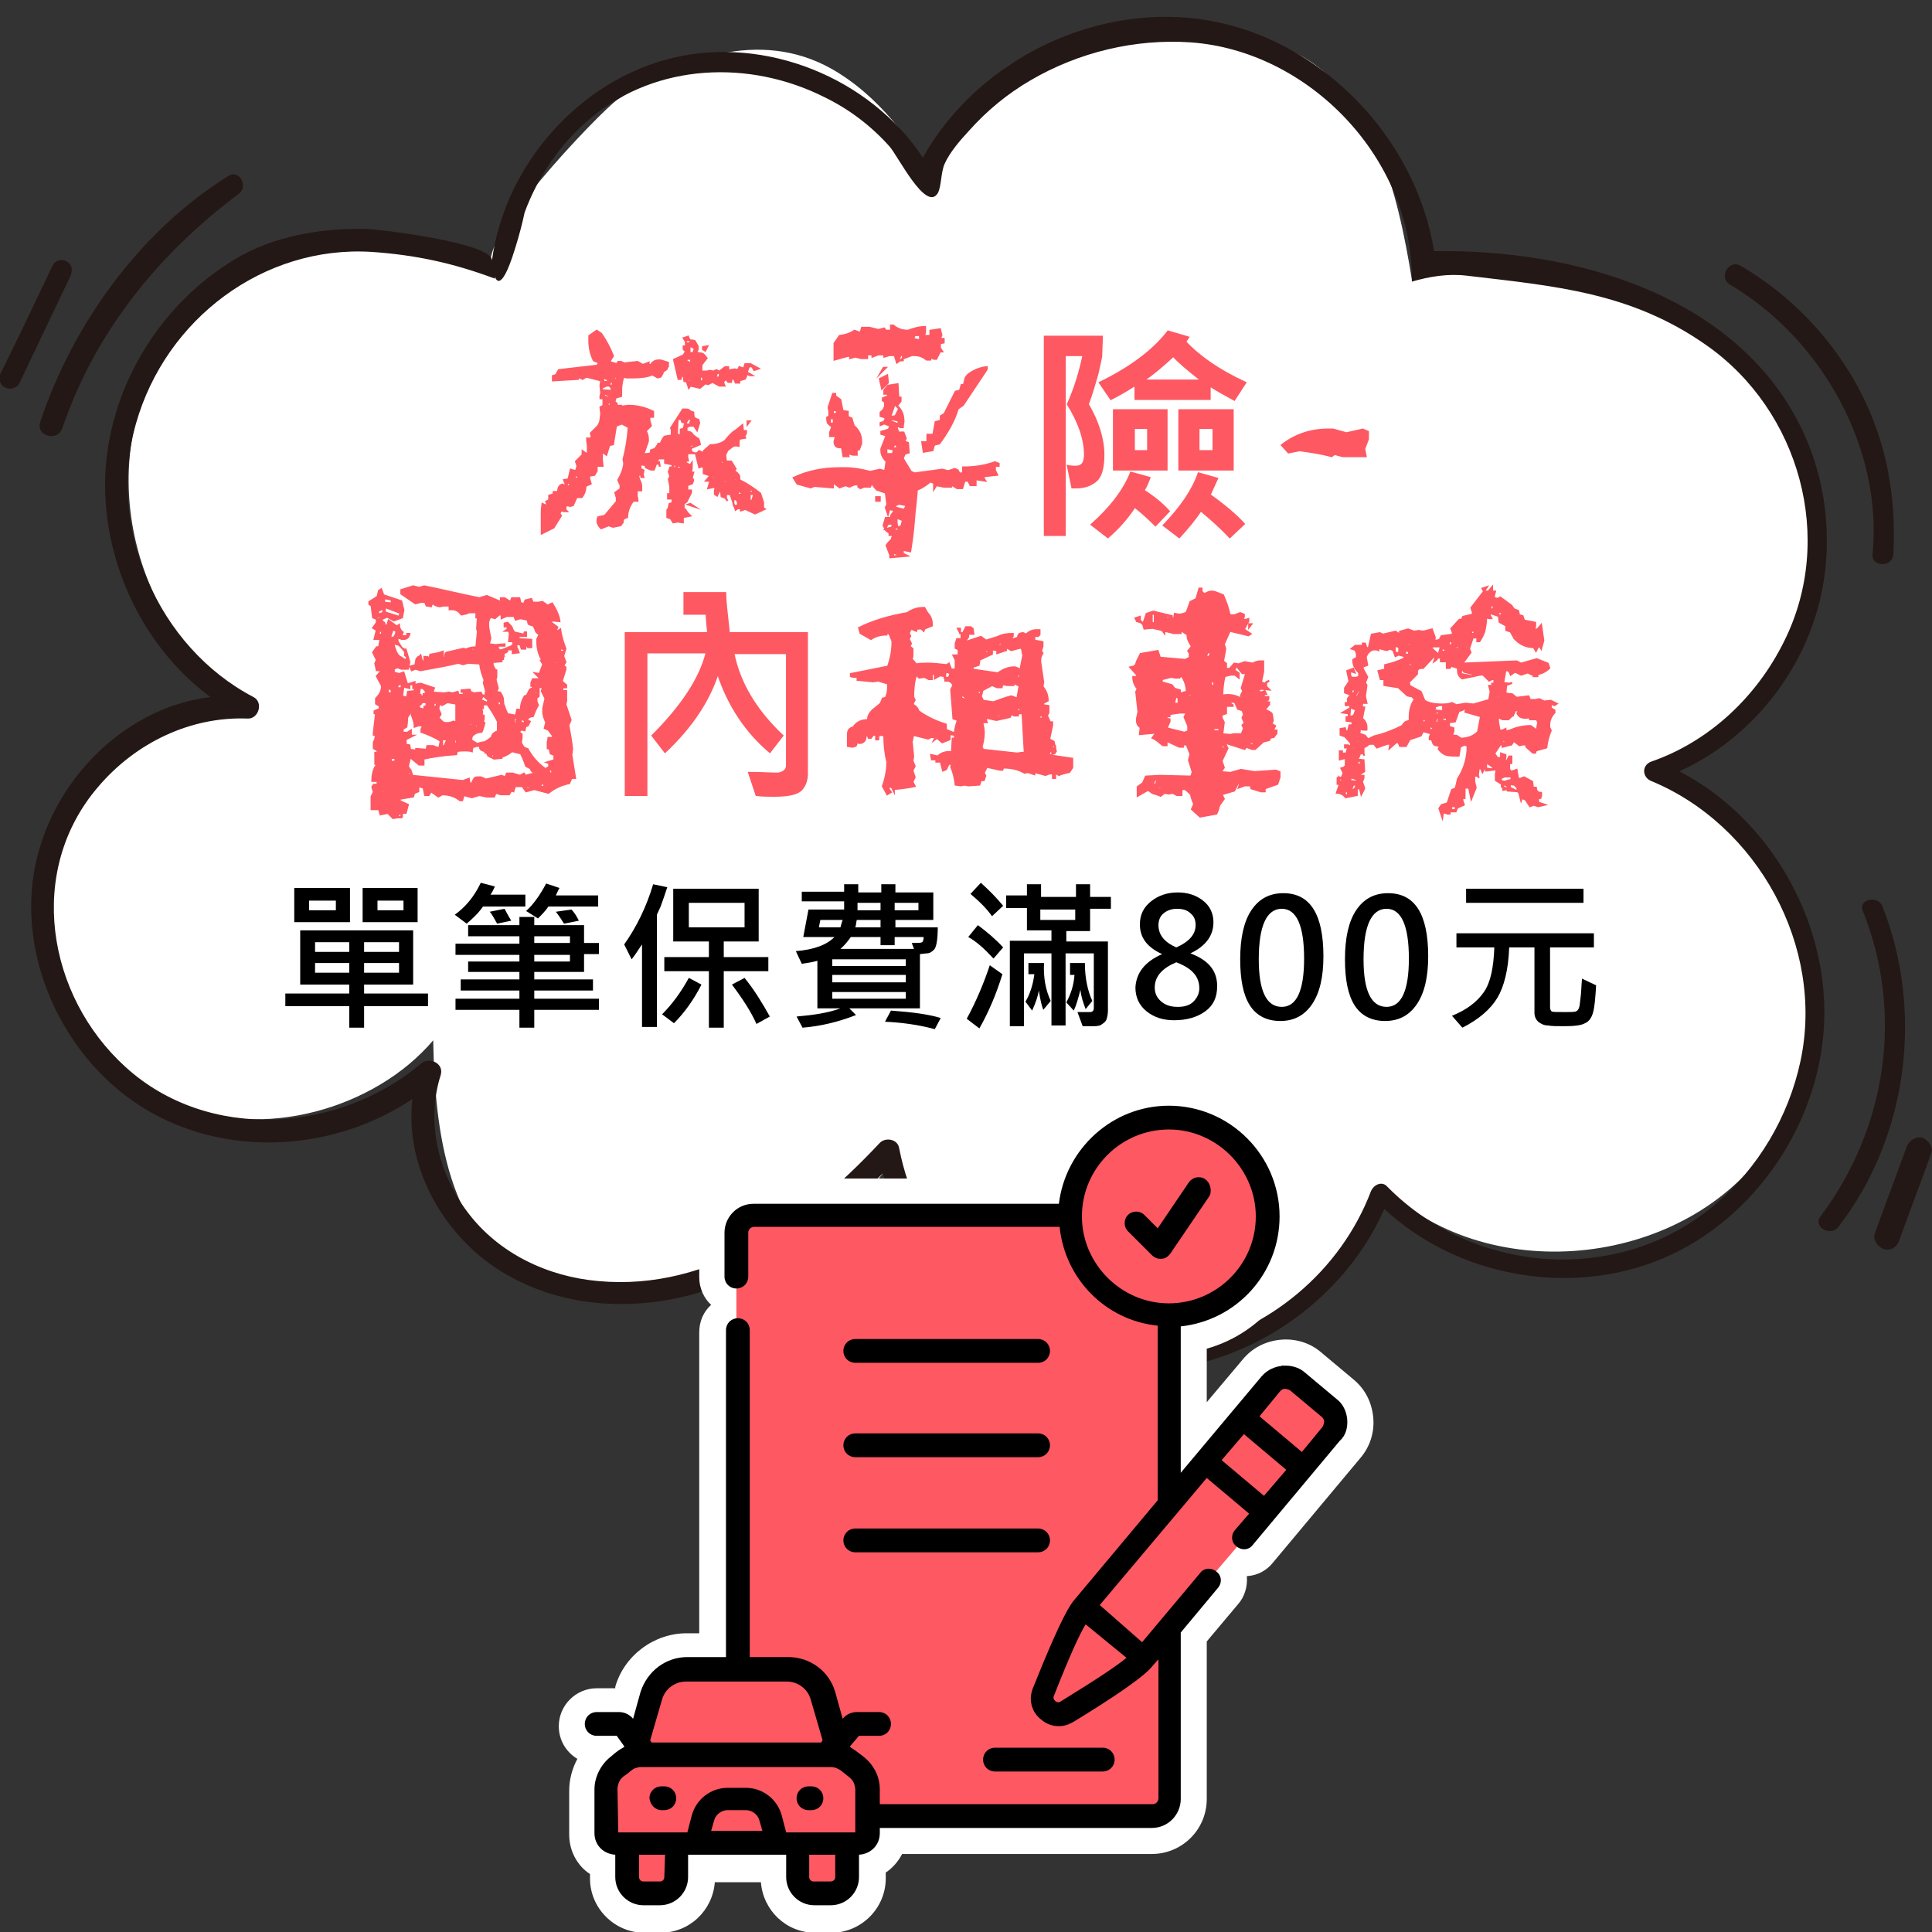 <?xml version="1.0" encoding="utf-8"?>
<!-- Generator: Adobe Illustrator 27.6.1, SVG Export Plug-In . SVG Version: 6.00 Build 0)  -->
<svg version="1.1" id="圖層_1" xmlns="http://www.w3.org/2000/svg" xmlns:xlink="http://www.w3.org/1999/xlink" x="0px" y="0px"
	 viewBox="0 0 260 260" style="enable-background:new 0 0 260 260;" xml:space="preserve">
<rect x="0" y="0" width="260" height="260" fill="#333333" stroke="none"/>
<style type="text/css">
	.st0{fill:#FFFFFF;}
	.st1{fill:#FE5862;stroke:#FE5862;stroke-width:0.25;stroke-miterlimit:10;}
	.st2{enable-background:new    ;}
	.st3{fill:#231815;}
	.st4{fill:none;}
	.st5{fill:#FE5862;}
</style>
<path class="st0" d="M31.8,93.5c0.1,0,0.3,0,0.4-0.1c-14.4-9.3-19.3-30.6-10.5-45.2c8.8-14.7,29.9-20.3,44.9-12
	c-4-2.3,14.4-21.4,16.5-22.8c8.5-5.6,19.1-9.5,28.7-4.2c6.4,3.6,11,9.8,14.5,16.2c-0.2-8,5.7-15.2,13-18.5s15.6-3.4,23.6-2.6
	c3.9,0.4,7.9,1,11.4,2.8c10.6,5.3,13.8,18.8,15.7,30.5c18-5.8,40,1.5,49.3,18c9.2,16.5,2.5,40.6-14.7,48.3
	c17.7,8.5,24.5,33.9,13.5,50.2c-11.1,16.3-37.2,19.3-51.6,5.9c-5,14.2-20.3,23.9-35.3,22.6c-15-1.4-28.2-13.7-30.7-28.6
	c-1.4,6.5-7.6,8.6-13.6,11.4c-6,2.9-11.6,6.8-18.2,7.6c-5.8,0.7-11.9,1.3-17.3-1.1c-11.1-5.1-12.9-19.7-13.1-31.9
	c-7.9,9.3-23.2,13.5-34.3,8.5S4.7,129.9,6.3,117.8C7.9,105.8,19.9,95.5,31.8,93.5z"/>
<g>
	<path class="st1" d="M72.9,71.8v-3.2l0.1-0.8l0.6,0.3v-0.3l-0.1-0.3l0.4-0.2v-0.6l0.6-0.2v-0.3h0.6c0-0.6,0.2-0.9,0.6-1l0.4,0.2
		v-0.3l-0.2-0.5l0.6-0.1l0.3-1.3l0.7,0.2l0.2-0.7l-0.2-0.6l0.9-0.9v-0.5l0.7,0.5c0-0.5,0-0.8,0-0.9c0-0.1,0-0.3,0-0.4
		c0-0.1-0.1-0.4-0.1-0.9h0.6v-0.3l-0.1-0.4c0.5-0.5,0.8-0.8,0.9-0.9c0.1-0.1,0.2-0.3,0.3-0.5s0.1-0.6,0.2-1.2l-0.1-0.9l0.4-0.2v-1
		h-0.4v-0.3l0.1-0.4l-0.1-1l0.1-0.7l-2-0.5L78.4,51l-0.6-0.3V51l-3.4,0.2v-0.6c0.4-0.1,0.5-0.2,0.5-0.2c0-0.1,0.1-0.3,0.3-0.6
		l5.2-0.6l0.2-0.4l-0.7-0.3c-0.4-0.8-0.6-1.7-0.6-2.7v-0.6l1-0.7l0.6,0.4c0.7,1,1.2,2,1.6,3L82,48.7l1,0.3l0.2-0.3h0.4l0.4,0.2
		l1.8-0.2l0.7,0.4l0.8-0.3v0.3h0.3c0.2-0.4,0.6-0.6,1-0.6h0.3l1,0.3c0,0.3,0,0.5,0,0.5s-0.1,0.1-0.2,0.4c-0.3,0.2-0.5,0.3-0.5,0.4
		s-0.1,0.3-0.3,0.6l-0.4,0.1l-0.7-0.4c-0.7,0.3-1.6,0.4-2.6,0.4c-0.3,0-0.6,0-0.9,0l-0.4-0.1c-0.2,0.6-0.3,1.2-0.3,1.9v0.7
		c-0.4,0.1-0.6,0.2-0.7,0.2s-0.1,0.2-0.2,0.6l0.3,0.2v0.3h0.6v0.1c0.4,0,0.7-0.1,1-0.1c1.2,0,2.3,0.3,3.3,0.8v0.7h-0.5v0.5l0.2,0.7
		L86.9,58c0.2,0.3,0.3,0.7,0.3,1.1v0.3l-0.6,1.7H87l0.6-0.1v-0.4c0.2-0.1,0.4-0.1,0.5-0.2c0.1,0,0.1-0.1,0.2-0.2
		c0-0.1,0.2-0.2,0.3-0.5h0.3c0.2-0.5,0.4-0.8,0.5-0.9s0.4-0.1,1-0.2c0-0.2,0-0.4,0-0.4c0-0.1,0-0.1,0-0.2s0-0.2-0.1-0.4l1.6-2.5
		c0.5,0,0.8,0,0.8,0.1c0,0,0.2,0.2,0.6,0.3c0,0.4,0.1,0.7,0.1,0.7s0.2,0.2,0.6,0.3l0.1,0.4l-0.3,1l-0.4-0.6h-0.6l-0.4,0.2v0.6
		c0.4,0,0.7,0.1,0.8,0.4c0.4,0.3,0.6,0.5,0.7,0.5s0.2,0.3,0.3,0.8L93,60.3v0.5l0.7,0.3l0.4-0.4l0.6,0.3v-0.3l0.9-0.8
		c0.8,0,1.5-0.2,2-0.6c0.4-0.5,0.7-0.8,0.8-0.9c0.1-0.1,0.3-0.3,0.5-0.4c0.2-0.1,0.5-0.4,1-0.8L100,58h0.4v0.3l-0.3,0.6h0.3
		c-0.5,0.1-0.8,0.1-0.9,0.2c-0.1,0.1-0.1,0.3-0.1,0.9c-0.4-0.1-0.7,0-0.7,0s-0.3,0.2-0.8,0.6l-0.3,0.6l0.1,0.9h0.7l0.6,1l-0.2,0.3
		c0.4,0.2,0.5,0.4,0.6,0.5s0.1,0.3,0.1,0.7c1,0.5,1.9,1.1,2.8,1.8l0.4,1.2v0.8l0.2,0.1c-0.4,0.2-0.8,0.4-1.3,0.6l-1.3-0.6l-0.6,0.2
		v-0.3h-0.4L99,68.6l-0.7-2.1h-0.6v0.6l0.2,0.3c-0.1-0.2-0.2-0.4-0.3-0.4c0,0-0.2-0.1-0.5-0.2L97,65.7l-0.5,1l-0.3-0.2v-0.4l0.1-0.6
		l-1,0.2l0.3-1H95l0.6-0.7l-0.9-0.3v-0.9h-0.3l-0.3,0.1l-0.4-1.6V61h-1.2c0,0.2,0,0.4,0,0.4s0,0.1,0,0.2s0.1,0.2,0.1,0.4h-0.3v0.3
		l0.6,0.3l0.2-0.3V63L93,63.6h0.3l-0.2,0.7l0.2,0.3c-0.1,0.4-0.2,0.5-0.2,0.5c-0.1,0-0.3,0.1-0.6,0.2V66H93v0.3l-0.6,1.2L92,67.8
		c0,0.5,0,0.7,0.1,0.7s0.2,0.2,0.4,0.5l0.4,0.4l-1,0.2v0.7l-0.7-0.1l-0.6,0.1c-0.2-0.3-0.3-0.5-0.3-0.5s-0.2-0.1-0.5-0.2
		c0-0.4,0-0.6,0-0.8s0-0.2,0.1-0.3s0.1-0.3,0.2-0.7l0.4-0.1v-0.6h-0.6v-0.6h0.3v-1l-0.2-1l0.2-0.4L90,63.5l0.2-0.6h0.3v-0.4l-1-0.2
		v-0.6h-0.9l-0.2,0.5h0.3l0.1,0.6l-0.1-0.4h-0.4L88,63.2h-0.4l-0.7-0.3v-0.3l-0.7-0.1v0.6l0.4,0.2l-0.1,0.6l0.1,0.3h-0.3v-0.3h-0.4
		c0,0.3,0.1,0.6,0.2,0.8s0.2,0.4,0.2,0.8V66h-0.6c0,0.3,0,0.5,0,0.6s0,0.2,0,0.2s0.1,0.3,0.1,0.6h-0.6c-0.3,0.4-0.5,0.8-0.6,1.1
		s-0.2,0.7-0.2,1.1c-0.3,0.1-0.4,0.2-0.5,0.2c0,0.1-0.1,0.2-0.1,0.5l-0.3,0.4l-1,0.2l-0.6-0.2l-1,0.4c-0.3-0.3-0.5-0.6-0.5-1
		c0-0.1,0-0.3,0.1-0.5l0.9-0.2l1.6-1.9V67l-0.2-0.7l0.7-0.5c0-0.3,0-0.5,0-0.5c0-0.1,0-0.2-0.1-0.2c0-0.1-0.1-0.2-0.2-0.5
		c0.4-0.7,0.7-1.4,0.8-2.2l-0.1-0.6c0.4-1.5,0.6-2.9,0.7-4.3L83.7,57l-0.8,0.3l-0.4,2.5L82,59.9l-0.4,1.3L81,60.8v1l0.1,0.9h-0.8
		v0.7c-0.2,0.3-0.3,0.5-0.3,0.5c-0.1,0-0.3,0.1-0.7,0.1v0.4l0.2,0.7l-0.7,0.3c0,0.6-0.2,1.1-0.5,1.5h-0.7L77.1,68l-0.4,0.1L76.4,68
		l-0.3,0.1v0.5l0.2,0.2h-0.4l-0.4-0.1l-0.2,0.4l0.2,0.3l-1,1.6L72.9,71.8z M76.7,65.4V65h-0.4v0.4H76.7z M77.8,64.4V64h-0.4v0.4
		H77.8z M82.3,52.6v-0.4L82,51.9h-0.4L81,52.2v0.3L82.3,52.6z M81.8,51.4v-0.3l-0.6-0.3v0.6H81.8z M82,53.6v-0.3l-0.7-0.4v0.4
		L82,53.6z M82.1,54.6l0.1-0.4h-0.4v0.4H82.1z M82.4,51.9l0.1-0.5h-0.4L82,51.9H82.4z M83,50.6l-0.6-0.3v0.3H83z M83,51.1v-0.4h-0.3
		v0.4H83z M83.6,70.2l-0.2-0.3l-0.6-0.3v0.3L83.6,70.2z M91,62.9v-0.3l-0.4-0.1v0.4C90.6,62.9,91,62.9,91,62.9z M94.2,52.2l-1.3-0.3
		l-0.2,0.3l-0.3-0.9h-0.3L92,50.6h-0.3L91.6,51h-0.3l-0.6-2.6l1.3-0.6l0.3-0.5L92,47v-0.4h0.3c0-0.4,0-0.5,0-0.6
		c0,0-0.1-0.2-0.3-0.5l0.6-0.2c0.1,0.3,0.2,0.5,0.3,0.5c0.1,0,0.3,0,0.6,0.1l0.4,0.7V47l-0.2,0.5c0.5,0,0.8,0.1,0.8,0.1
		c0.1,0,0.3,0.2,0.6,0.6l-0.7,0.9V50c0.2,0,0.4,0,0.5,0s0.1,0,0.2,0s0.2-0.1,0.5-0.1L96,50l0.4-0.2l0.4,0.2l0.8-0.6H98v0.4h0.3
		l0.6-0.1l0.4,0.1l0.2-0.4l0.6,0.2l0.2-0.6h0.7l1.1,0.6l-0.6,0.2l-0.3-0.5h-0.4l-0.3,0.8l0.7,0.4h-0.3l-0.4-0.2
		c-0.1,0.4-0.2,0.7-0.3,0.7c-0.1,0-0.3,0.1-0.7,0.2v0.3H99L98.8,51h-0.4v0.4H98L97.7,51l-0.4,0.4l0.2,0.5h-0.7l-0.9-0.5l-0.6,0.3
		l-0.4-0.1L94.2,52.2z M91.6,58.7v-0.9l0.4-0.1l0.2-0.8c-0.2-0.1-0.4-0.1-0.4-0.1s-0.1-0.2-0.1-0.4h-0.5l-0.1,2L91.6,58.7z
		 M91.6,63.1v-0.4h-0.5V63L91.6,63.1z M91.3,69.4l0.4-0.2l0.1-0.4L91.3,69.4z M92.9,57.1v-0.3l0.2-0.4h-0.5l-0.4,0.7H92.9z
		 M92.2,63.7l0.3-0.2l-0.3-0.2V63.7z M92.9,46.2v-0.4h-0.6v0.4H92.9z M93,48.9v-0.6h-0.6v0.3L93,48.9z M93.2,51.4L92.7,51l-0.2,0.4
		H93.2z M93.5,68.2l-0.9-0.3l0.3-0.1L93.5,68.2L93.5,68.2z M93.3,47.5l0.2-0.6l-0.7-0.4v1H93.3z M93.3,60.2v-0.3l-0.4-0.1v0.4
		C92.9,60.2,93.3,60.2,93.3,60.2z M94.6,51.3v-0.6h-0.4v0.6H94.6z M94.9,47.2L94.6,47v-0.3l0.6-0.1L94.9,47.2z M96.5,64.5l-0.7-0.4
		v0.4H96.5z M96.8,50.8l0.1-0.6h-0.4l-0.2,0.6H96.8z M97,62.4l0.6-0.1L97,61.9V62.4z M97.3,63.7l0.2-0.7L97,63.7H97.3z M97.9,65.1
		v-0.3l-0.6-0.3v0.3L97.9,65.1z M99.2,64.8v-0.3l-0.4-0.2v0.3L99.2,64.8z M99.3,68v-0.4l-0.2-0.4h-0.4c0,0.3,0,0.4,0,0.5
		s0,0.2,0.1,0.4L99.3,68L99.3,68z M99.8,66.6v-0.3l-0.4-0.2l-0.2,0.4L99.8,66.6L99.8,66.6z M100.6,65.6v-0.3h-0.3v0.3H100.6z
		 M100.6,57.1v-0.4h0.3L100.6,57.1z M101.3,66.3V66l-0.4-0.2v0.5H101.3z M101.2,67.4l0.3-0.9h-0.6v0.9H101.2z"/>
	<path class="st1" d="M119.8,75v-0.3l-0.5-1.3c0.2-0.3,0.4-0.5,0.5-0.6s0.1-0.1,0.2-0.2c0-0.1,0.1-0.3,0.2-0.6h-0.5v-0.3
		c-0.3-0.2-0.5-0.3-0.5-0.4c0,0-0.1-0.2-0.3-0.6l0.3-1h0.7v-0.3l0.5-0.7l-0.7-0.2l-0.2,0.7l-0.3-0.9l0.2-0.4l-0.2-1.6
		c-0.7-0.2-1.1-0.4-1.2-0.4c-0.1-0.1-0.3-0.3-0.7-0.9l-0.2,0.5h-0.8l-0.5,0.2l-0.3-0.2v-0.3H115l-0.7,0.3l-0.5-0.2l-0.8,0.3
		l-0.9-0.7v0.7l-2.5-0.2l-0.5,0.2l-1.8-0.5l-0.5-0.8c1.9-0.9,4-1.3,6.2-1.3h0.8c1.1,0,2.2,0.2,3.3,0.5l1.3-0.3l0.7,0.2l0.2-1.3
		c-0.4-0.4-0.7-0.9-0.7-1.4v-0.3l0.7-1.8l-0.7-0.2v-0.3l1-0.3l0.2-0.5L119,57l-0.5,0.2v-0.3c0.3-0.1,0.5-0.1,0.5-0.2
		c0,0,0.1-0.2,0.2-0.5l-0.7-0.2v-0.5c0.4-0.3,0.6-0.6,0.6-1.1v-0.3l-0.3-0.2v-0.3l0.7-0.3V53H119v-0.5l0.5-0.6l1.3-0.2l0.1,1.8h0.3
		V54l-0.5,0.6c0.6,0.5,0.9,1.2,0.9,2.1c0,0.2-0.1,0.5-0.1,0.8h-0.3l-0.5-0.2v0.3l0.2,0.6h0.7l0.3,0.8l-0.2,0.4l0.5,0.2l0.1,1.3
		c-0.4,0.1-0.6,0.2-0.6,0.3c0,0-0.1,0.2-0.2,0.5l1.1,1.8l0.5,0.2l3.7-0.5l0.8,0.2l0.9-0.3c0.2,0.1,0.4,0.2,0.4,0.2s0.1,0.2,0.2,0.4
		h0.5v-0.8c1.5,0,2.9-0.2,4.3-0.7l0.5,0.2v0.3h-0.5c0,0.3,0,0.5,0,0.6c0,0,0.1,0.2,0.3,0.6l-1.8,0.2v0.3l0.2,0.3l-1.3-0.2v0.8h-0.7
		l-0.3-0.6h-0.5l-0.3,1h-0.7l-0.8-0.5v0.3h-1l-1-0.2l-0.3,0.5V65l-0.5-0.2c-0.6,0.5-1.2,0.9-1.8,1.1c-0.1,1.4-0.3,2.8-0.4,4.2
		c-0.1,1.4-0.3,2.8-0.5,4.1l-1-0.2v0.5l0.6,0.3L119.8,75z M114.2,61.4h-0.7l-0.2-1.2H113c-0.5,0-0.7-0.3-0.7-0.8l0.2-0.7h-0.8v-0.5
		l0.3-0.8c-0.4-0.2-0.5-0.4-0.6-0.5c0-0.1-0.1-0.3-0.1-0.7l0.3-0.2c0-0.3,0-0.4,0-0.5s0-0.1,0-0.2c0-0.1-0.1-0.2-0.1-0.5l0.6-1.8
		h0.3v0.3l0.7,0.5l0.3,1.5l0.7,0.1v0.7l0.5,0.2l0.3,1c0.7,0.6,1,1.3,1,2.1v0.3l-0.3,0.8h-0.3v0.7h-0.5l-0.7-0.2L114.2,61.4
		L114.2,61.4z M112.2,57v-0.7h-0.5V57H112.2z M112.6,55.7v-0.5h-0.5v0.5H112.6z M120.7,48.8l-0.3-1h-0.7L119,48v-0.3h-0.8l-0.8,0.3
		v-0.3h-0.7v0.5h-0.8l-0.8-0.2l-0.7,0.2v-0.3h-0.3l-1.8,0.5v-2.2l0.7-1c0.8-0.1,1.4-0.3,2-0.7l0.8,0.3l0.2-0.7h1l1.2,0.3l0.8-0.2
		l0.2,0.3h0.7v-0.7h0.3c0.6,0.5,1.2,0.7,2,0.7c0.8-0.3,1.5-0.5,2.3-0.5c0,0.2,0,0.4,0,0.5s0,0.1,0,0.2c0,0.1-0.1,0.2-0.1,0.5h0.8
		v-0.7l1.3-0.2l0.2,0.8l-0.2,0.5h0.5v0.5l-0.5,0.1c0,0.4,0,0.5,0,0.6c0,0,0.1,0.2,0.3,0.5h-0.3l-0.5,1h-0.3l-0.5-0.2v0.3h-0.5
		c-0.5-0.4-1-0.6-1.6-0.6h-0.4l-1.3,0.5L120.7,48.8z M113.6,57.7l-0.3-0.3v0.3H113.6z M114.2,58.7l-0.3-0.3v0.3H114.2z M118.4,67.4
		v-0.5h-0.5v0.5H118.4z M118.5,50.2l0.4-0.7h0.3L118.5,50.2z M118.7,52.3l-0.3-1.3l1-0.5l0.1,1L118.7,52.3z M119.1,71.2L120,71
		l0.2-0.5h-0.7L119.1,71.2z M120.1,61.2l0.2-0.7l-1-0.2v0.8h0.8V61.2z M119.8,56.1l0.7-0.1l0.5-1l-0.6-0.6L119.8,56.1z M120.9,57.1
		v-0.5l-1-0.2v0.3L120.9,57.1z M120.1,60.4l0.8-0.2l-0.5-0.5L120.1,60.4z M120.2,74.9l1-0.2l-1-0.3V74.9z M120.9,71.5V71h-0.5v0.3
		L120.9,71.5z M121.7,68.6L122,68l-1-0.2l-0.5,0.2v0.3L121.7,68.6z M120.8,71l0.5-0.2l0.2-0.8l-0.8-0.3
		C120.6,70.2,120.7,70.6,120.8,71z M121.5,48.5v-0.7h-0.3l-0.3,0.7H121.5z M121.6,72.1v-0.3h-0.3v0.3H121.6z M121.8,47.3l-0.3-0.3
		v0.3H121.8z M123.8,45.8v-0.7h-0.7l-0.2,0.5L123.8,45.8z M124.3,60.8l-0.2-1.3h0.7v-1h0.8l0.3-1.7l0.7-0.2V56l0.5-0.3l1.5-3
		c0.4-0.1,0.6-0.1,0.6-0.2c0,0,0.1-0.3,0.2-0.7h0.3c0.1-0.4,0.2-0.7,0.2-0.8s0.1-0.3,0.4-0.6c0.8-0.6,1.6-0.9,2.5-1v0.3l-3.2,4.8
		l-0.7,0.5c-0.5,1.7-1.4,3.2-2.5,4.7c-0.4,0.1-0.6,0.1-0.7,0.2c0,0-0.1,0.3-0.2,0.7L124.3,60.8z M126,47.7l0.3-0.2l-0.3-0.3V47.7z"
		/>
	<path class="st1" d="M148.2,48c0,0.1-0.2,0.9-0.5,2.3c-0.4,1.4-0.8,2.8-1.3,4.1c1.4,2.4,2.1,4.7,2.1,6.8c0,1.7-0.3,2.9-1,3.5
		s-1.6,0.9-2.6,0.9c-0.2,0-0.4,0-0.6,0l-0.6-2.9c0.4,0.1,0.8,0.1,1.1,0.1c0.8,0,1.2-0.5,1.2-1.6c0-2.1-0.8-4.4-2.3-6.8
		c0.9-2,1.6-4.2,2.1-6.6h-2.5V72h-2.7V45.3h7.7L148.2,48L148.2,48z M157.3,68.8l-1.8,1.9c-1-1-1.9-1.8-2.8-2.5
		c-0.9,1.4-2.1,2.8-3.6,4.1l-2.2-1.7c2.6-2.3,4.4-4.7,5.3-7l2.5,0.7c-0.2,0.5-0.4,1.1-0.8,1.7C155.3,66.9,156.4,67.8,157.3,68.8z
		 M167.6,51.5l-1.5,2.3c-1.1-0.6-2.2-1.2-3.3-1.9v1.8h-10v-1.9c-1.4,0.9-2.5,1.5-3.3,1.9l-1.5-2.2c4.1-2,7.2-4.3,9.2-6.9l2.7,0.8
		c-0.2,0.3-0.3,0.5-0.4,0.6C161.3,47.9,163.9,49.8,167.6,51.5z M157,63.2h-7.1v-8h7.1V63.2z M154.5,60.7v-3.1h-1.9v3.1H154.5z
		 M161.7,51.2c-1.8-1.4-3.1-2.5-3.8-3.3c-1.4,1.3-2.7,2.4-4,3.3H161.7z M167.4,70.5l-1.9,1.8c-1.4-1.5-2.7-2.6-3.9-3.6
		c-0.8,1.2-1.8,2.4-2.9,3.6l-2.1-1.6c2.3-2.4,3.9-4.7,4.7-7l2.5,0.7l-1,2.2C164.9,68.1,166.4,69.4,167.4,70.5z M165.9,63.2h-7.2v-8
		h7.2V63.2z M163.3,60.7v-3.1h-2v3.1H163.3z"/>
	<path class="st1" d="M183.8,61.4h-3.1l-1.1-0.3l-0.4,0.3c-1.4-0.4-2.9-0.6-4.3-0.8l-1.5,0.3l-0.9-1c1.8-1.4,3.9-2.1,6.2-2.1h0.7
		l1.8,0.5l2.2-0.5l0.7,0.3v1l-0.5,1.3L183.8,61.4z"/>
	<path class="st1" d="M52.9,110.1l-0.7-0.7l-1,0.2l-0.2-0.7h-1v-1.7l0.3-0.6l-0.2-0.7l0.2-0.3h0.5v-0.5h-0.7c0-1,0.2-1.7,0.7-2.3
		h-0.3v-1.5h0.3V101l-0.5-0.3c0-0.4,0-0.6,0-0.7s0-0.2,0.1-0.3c0.1-0.1,0.1-0.4,0.2-0.8h-0.3v-0.3l0.3-2.6l-0.2,0v-0.3l0.7-0.3V95
		l-0.5-0.3V94c0.5-0.5,0.8-1,0.8-1.7L50.7,91l0.7-0.8h-0.7l-0.2-0.9l0.2-0.5l-0.5-1l0.5-0.7H51l0.2-1.1h-0.8l0.3-1.2l-0.5-0.3
		l0.5-0.7v-0.5h0.5V83h-0.5v0.3l-0.5-0.2L50,81.5l-0.3-0.2V81l1.1-0.7l0.2-0.8l0.3-0.2l0.3,0.8l2.4,0.8l0.3,1.2l-0.2,1L53,83.5
		L52.1,83l-0.7,0.3v0.3c0.2,0.1,0.3,0.2,0.3,0.2s0.1,0.2,0.1,0.4h0.3l0.2-0.7l1.1,0.8l0.3-0.2c0,0.4,0.2,0.8,0.5,1L54,85.6h0.8v-0.3
		h0.3C55,85.8,54.7,86,54.3,86h-0.2l-0.6-0.2v0.5l0.5,0.8c-0.1-0.1-0.2-0.2-0.3-0.3L53,86.6v0.3c0.2,0.5,0.3,0.9,0.4,1
		c0.1,0.2,0.2,0.3,0.3,0.4c0.2,0.1,0.5,0.3,0.9,0.6l0.2-0.5l-0.3-0.2v-0.3c0-0.2,0-0.4-0.1-0.5h0.2l0.5,1.7L54.9,90H54l-0.5-0.2
		L53,90v0.5l0.7,0.2l0.6-0.2l0.5,1.6l1-0.3v0.3h-0.7v0.5l-0.8-0.2l-0.2,1.3l0.7,0.2c0-0.1,0-0.1,0-0.2c0-0.2,0.1-0.4,0.1-0.6
		l0.9-0.1v-0.4h-0.2v-0.4l1-0.2l1.8,0.6l-0.2,0.6l1.6,0.1l0.6-0.1l0.5,0.1l0.7-0.2l0.1,0.4h0.7v-0.4h-0.3v-0.2l1.1-0.1l0.1,0.2
		c0,0.1,0.1,0.2,0.2,0.2c0,0,0.1,0,0.2,0.1l1-0.1l0.2,0.4h0.4l0.1-0.6l-0.3-1.1l0.1-0.4c-0.3-0.7-0.5-1.4-0.6-2.2L63,89.2l-0.7,0.2
		l-0.6-0.2c-1.7,0.4-3.4,0.7-5.1,1L55.9,90l-0.5,0.2l-0.2-0.5l0.7-0.2l0.1-0.6c0-0.2,0.1-0.3,0.3-0.5c0.1,0,0.2-0.1,0.3-0.2l0.2,0.8
		h0.3v-0.6c0.1,0,0.2,0,0.3,0s0.1,0,0.1,0l0,0l0.3,0.2l0.1-0.5c0.6-0.1,1.2-0.2,1.7-0.4v0.8H60l-0.1-0.2c0-0.3,0.1-0.5,0.3-0.5
		l2.2-0.5l0.3,0.1c0.4-0.2,0.9-0.3,1.4-0.3l0.2-2.1l-0.1-0.4l0.1-1.5h-0.2v-0.7c-0.4,0-0.7,0-0.8,0s-0.2,0-0.4,0.1
		c-0.1,0.1-0.4,0.1-0.8,0.2c-0.3-0.4-0.7-0.7-1.2-0.7h-0.4v-0.5c-0.3,0-0.5,0-0.6,0s-0.2,0-0.2,0c-0.1,0-0.3,0.1-0.6,0.1
		c-0.4-0.1-0.7-0.2-0.9-0.5L58,81.6c-0.4-0.1-0.6-0.1-0.6-0.1s-0.1-0.2-0.2-0.5h-0.5l-0.8,0.2L54,79.9l0-0.5l1.6-0.5l0.8,0.2
		l0.7-0.2c2.5,0.5,4.9,1.1,7.4,1.6l1-0.3l1.9,0.8v-0.5h0.5l0.8,0.5l0.2-0.5h1c0.1,0.4,0.1,0.6,0.1,0.6s0.2,0.1,0.5,0.2l0.2-0.5
		l0.8-0.2l0.2,0.5h0.7L73,81l0.7,0.5l0.6-0.3c0.5,0.8,0.9,1.6,1,2.4l-1.1-0.1v0.3l0.8,0.6l-0.2,0.5h0.3l0.3-0.2
		c0.1,0.9,0.4,1.8,0.7,2.6l-0.3,1l0.3,0.8l-0.3,0.5l0.3,0.2v0.3l-0.5,1.6l0.6,0.5v0.3h-0.5V93h0.5v1.3l-0.1,0.5l0.7,2.1l-0.3,0.7
		c0.2,1.1,0.4,2.2,0.5,3.2l-0.1,0.8l0.5,3.1h-0.5l-0.3,0.7c-1,0.2-1.9,0.6-2.8,1.3l-1.9-0.5l-1.1,0.3l-0.5-0.7h-1l-0.2,0.7l-0.3-0.1
		l-0.3,0.5h-1.1l-0.7-0.2l-0.2,0.5h-1l-1-0.2l-1,0.3l-1.1-0.3l-0.2,0.7h-0.3c-0.6-0.5-1.4-0.8-2.4-0.8l-0.5,0.3l-1-0.7l-0.3,0.5
		h-0.5l-0.2-1l-0.7-0.2v0.7c-0.3,0.1-0.4,0.2-0.5,0.2s-0.1,0.2-0.2,0.5l-1.8,0.3v0.3l1.1,0.5l-0.3,1.1h-0.5v0.5L52.9,110.1z
		 M50.9,82.7l0.6-0.2l0.2-0.5h-0.3l-0.5,0.2V82.7z M51.4,85.4v-0.5h-0.3l-0.2,0.5H51.4z M51.7,106.7v-0.3h-0.3v0.3H51.7z M52.7,81.2
		v-0.5l-1-0.2v0.6L52.7,81.2L52.7,81.2z M53.7,83l0.2-0.5l-2.1-0.8v0.7L53.7,83z M52.7,93.3v-0.5l-0.5-0.2v0.7H52.7z M53,85.8
		l0.3-0.5v-0.5h-0.5l-0.3,1H53z M53.2,102.5V102h-0.6v0.5H53.2z M52.9,91.4l0.5-0.2L53,90.9L52.9,91.4z M53.7,85.8v-0.3h-0.3v0.3
		H53.7z M54,92.6l0.1-0.5h-0.5l-0.2,0.5H54z M54,110v-0.5h-0.3l-0.2,0.5H54z M54,96.3l0.5-0.2L54,96V96.3z M54.5,87.7L54.5,87.7
		l-0.4-0.5C54.3,87.3,54.5,87.5,54.5,87.7z M57.4,100.9l0.1-0.5c0.4,0,0.6,0,0.7,0c0.1,0,0.2,0,0.3,0.1c0.1,0,0.3,0.1,0.6,0.2l0.2-1
		c-0.8-0.5-1.7-0.9-2.6-1.2c0-0.3,0-0.5,0.1-0.5c0-0.1,0.1-0.2,0.2-0.3l-0.6-0.1l-0.6,0.2c0-0.6-0.2-1.1-0.4-1.6l0.1-0.3l-0.1-0.2
		c-0.4,0.5-0.6,0.8-0.6,0.9s0,0.5-0.1,1.2l-0.5,0.3v0.5c0.4,0,0.6,0,0.6,0s0.2-0.1,0.5-0.3V99h0.3l-1,0.5v0.7l0.5,0.1l0.1,0.6
		L56,101v-0.2h0.3L57.4,100.9z M55.2,95.1l-0.1-0.2l0.1-0.3l-0.1-0.1v0.1l-0.3,0.3L55.2,95.1z M63.5,105.4c0.2-0.4,0.3-0.6,0.4-0.7
		c0.1-0.1,0.3-0.1,0.8-0.1l0.7,0.3l2.1-0.5l0.5,0.2l0.2-0.5c0.4,0,0.7,0,0.8,0c0.1,0,0.2,0.1,0.3,0.1c0.1,0,0.3,0.1,0.7,0.2l0.5-0.3
		l0.2,0.3l1.5-0.4l-0.1-0.1h-0.2c-0.3,0-0.4-0.2-0.5-0.5l-0.6-0.3c-0.2-0.6-0.4-1.1-0.7-1.7l-1.2-0.3c-0.4,0.3-0.8,0.6-1.3,0.7
		l-0.1,0.2l-1,0.1l-0.8-0.4l-0.2-0.4h-0.2v-0.2c-0.4-0.1-0.7-0.2-0.7-0.5v-0.2c-0.2,0-0.4,0-0.5,0s-0.2,0.1-0.3,0.1s-0.2,0-0.2,0.1
		s-0.1,0.2-0.1,0.5c-0.3-0.1-0.7-0.1-1-0.1s-0.7,0-1,0.1l-0.1,0.4c-1.5,0.1-3,0.3-4.4,0.6v0.8h-0.6l-1.2-1c-0.1,0.4-0.2,0.8-0.3,1.2
		l0.4,0.8h-0.4v0.3l0.5,0.2v-0.3l0.1,0.3l6.8,0.7l0.8-0.3l0.1,0.7L63.5,105.4L63.5,105.4z M55.3,104.2l-0.1-0.2h0.1V104.2z M57,93.8
		v-0.4h0.3c0-0.2,0-0.4-0.1-0.5s-0.2-0.2-0.3-0.3h-0.4l-0.1,0.9h0.2v0.2H57V93.8z M57.1,95.5v-0.4l0.3-0.1v-0.5h-0.6l-0.2,0.3h-0.2
		v0.5L57.1,95.5z M58.7,95.1l0.1-0.5h-0.4l-0.1,0.5H58.7z M60.2,97.3c0.3,0,0.6-0.1,0.8-0.2l0.4,0.1v-2.5l-1.2-0.2l-0.7,0.4
		l-0.4-0.2L59,95.4l0.3,0.7L59,96.6c0.2,0.2,0.4,0.4,0.5,0.5C59.7,97.3,59.9,97.3,60.2,97.3z M59.8,100.4l0.4-0.9h-0.7v0.9H59.8z
		 M61.4,100.1l0.1-0.5l-0.3-0.1l-0.1,0.5L61.4,100.1z M61.2,97.9l0.5-0.1l-0.1-0.2l-0.3,0.1v0.2H61.2z M62.1,97.4l0.1-0.5H62
		l-0.1,0.5H62.1z M62.9,98.9v-0.2h-0.2v0.2H62.9z M63.5,97.7v-0.4h-0.3v0.4H63.5z M63.8,87.7v-0.5h-0.3v0.3L63.8,87.7z M64.2,100.1
		c0.4-0.1,0.7-0.2,0.9-0.2s0.6-0.3,1.1-0.7c0-0.4,0.3-0.6,0.8-0.8v-1.3c-0.4-0.8-0.9-1.6-1.4-2.3H65v0.5h-0.2c0,0.2,0.1,0.4,0.1,0.6
		l-0.1,0.3l0.3,0.1v0.4L65,97.3h0.2c-0.1,0.4-0.2,0.7-0.3,1l-0.1,0.2c-0.5,0-1,0.2-1.3,0.6l-0.1,0.5L64.2,100.1z M63.5,95.7l0.3-0.2
		l-0.4-0.1L63.5,95.7z M64.3,97.9v-0.4H64v0.4H64.3z M64.8,95.9l-0.2-0.3v0.3H64.8z M65.6,94.6l0.1-0.4L65,93.6l-0.3,0.6L65.6,94.6z
		 M65.4,100.7v-0.2l-0.7-0.2v0.2L65.4,100.7z M65.4,83.8v-0.2h-0.2v0.2H65.4z M69.4,96.3l0.2-0.8h0.2l0.3,0.1v-0.2
		c0-0.6,0.2-1.2,0.5-1.7l0.3-0.1l0.4-0.8c0.1,0,0.2,0,0.2-0.1c0.1,0,0.2-0.1,0.2-0.2l0.1-0.2h-0.3v-0.4l0.2-0.5h0.9v-0.2L72,90.6
		l0.6,0.1l0.5-1.3l-0.3-0.5H73c-0.5-0.8-0.7-1.7-0.7-2.5V86l0.3-0.6c-0.3-0.2-0.5-0.4-0.5-0.5s-0.1-0.3-0.3-0.7
		c-0.4-0.1-0.6-0.2-0.6-0.2c-0.1,0-0.1-0.2-0.2-0.6l-1-0.2l-0.6,0.2l-0.2-0.5h-1l-0.7,0.3v-0.5h-0.3l-0.6,0.5L65.9,83v0.2
		c-0.1,0.2-0.2,0.4-0.2,0.7V84c0,0.5,0.1,0.8,0.1,0.9l0.2,1l-0.2,0.8l0.9,0.1l1.2-0.1v0.2H67c0,0.2,0,0.4,0.2,0.6h0.3l1-0.4
		l-0.2,0.4c0,0.1-0.1,0.3-0.3,0.3c0,0-0.1,0.1-0.2,0.1l-0.1,0.8h-0.2V89l-1.2,0.1c0,0.3,0,0.5,0.1,0.6c0,0,0.1,0.2,0.2,0.4l0.2,0.1
		v0.9l-0.1,0.4l0.3,1.1l-0.2,0.5l0.5,0.1c0.2,0.3,0.4,0.6,0.4,1c0,0.5,0.1,0.8,0.2,0.9c0,0.1,0.1,0.4,0.3,0.8c0,0,0,0.1,0.1,0.2
		L69.4,96.3z M66.4,102l0.1-0.5h-0.3l-0.1,0.4L66.4,102z M67.1,101.7l-0.6-0.5v0.4L67.1,101.7z M67.3,94.2l-0.4-0.8V94L67.3,94.2z
		 M67.4,94.9v-0.5H67v0.5H67.4z M67.1,100.3l0.4-0.1l-0.4-0.2V100.3z M67.2,88.4l0.4-0.1l-0.4-0.1V88.4z M68.1,101.5
		c0-0.2,0-0.3-0.1-0.3c0,0-0.1,0-0.3-0.1v0.2L68.1,101.5z M69,87.9v-0.5h-0.4v-0.2l0.5-0.5L69,86.3h-0.5l0.1-1l-0.1-0.4H68l0.3-0.2
		v-0.4h-0.4v-0.4l0.4-0.1c0.4,0.4,0.6,0.6,0.6,0.7s0.1,0.3,0.3,0.6l1.3,0.3l0.1-0.3h0.2v0.5h-1V86l1.7,0.1v1c-0.2,0-0.3,0-0.4,0
		S71,87.1,71,87c0,0-0.2-0.1-0.3-0.2v0.5h-0.5L70,86.7h-0.5c0,0.4,0,0.5,0.1,0.6c0,0,0.1,0.2,0.2,0.5L69,87.9z M68.2,96.7l0.4-0.1
		l-0.4-0.2V96.7z M69.5,97.5V97l0.1-0.4h-0.4v0.8L69.5,97.5z M69.2,85.6l0.4-0.1l-0.4-0.1V85.6z M69.8,86.3L69.6,86v0.2h0.2V86.3z
		 M70.2,86.7l-0.3-0.3v0.3H70.2z M73.4,103.5l0.5-0.3v-0.5l-0.3-0.1l1-0.3v-0.7c-0.3-0.1-0.5-0.2-0.5-0.2c0-0.1-0.1-0.3-0.1-0.6
		l-0.3-0.1c0-0.3,0-0.5,0-0.6s0-0.2,0-0.2c0-0.1,0.1-0.3,0.1-0.6h0.6V99l-0.6-0.8L73.3,98l0.2-0.8c-0.2-0.4-0.4-0.9-0.4-1.4v-0.5
		l0.3-1.3l-0.5-1l0.2-0.6l-0.3,0.1l-0.3-0.1V93L72,93.1v0.3h0.3v-0.2h0.2v0.5l-0.3,0.2c0,0.3,0,0.5,0,0.5s0.1,0.2,0.2,0.5
		c-0.3,0.5-0.5,1-0.7,1.5c-0.4,0-0.7,0.2-0.8,0.5l0.4,0.2l-0.2,0.4c0,0.1-0.1,0.2-0.3,0.2l-0.1,0.1l-0.1,0.5c-0.1,0-0.2-0.1-0.3-0.1
		c-0.2,0-0.4,0.1-0.4,0.4l0.3,0.2v0.5l-0.1,0.7c0.1,0.1,0.2,0.3,0.2,0.3c0.1,0.2,0.2,0.3,0.4,0.4c0.1,0,0.2,0.1,0.3,0.1
		C71.6,101.9,72.4,102.8,73.4,103.5z M70.6,97.4v-0.5l-0.5-0.1v0.4L70.6,97.4z M71.3,106.2v-0.3l-0.5-0.1v0.3L71.3,106.2z
		 M71.2,95.2L71,95v0.2H71.2z M72.3,92.2v-0.3H72v0.3H72.3z M72.1,106.1l0.5-0.2l-0.5-0.1V106.1z M73.2,105.9v-0.5h-0.3l-0.2,0.5
		H73.2z M73.1,91.9l0.1-0.3L73,91.5C73,91.7,73,91.8,73.1,91.9z M74.3,104.1v-0.5h-0.5v0.2c0.1,0,0.2,0.1,0.2,0.3H74.3z M75,89.4V89
		h-0.3v0.3L75,89.4L75,89.4z M75.9,87.7v-0.3l-0.5-0.2v0.5H75.9z"/>
	<path class="st1" d="M108.6,104.1c0,0.8-0.2,1.5-0.7,2.1s-1.7,0.9-3.7,0.9c-0.8,0-1.6,0-2.4-0.1l-1-3c1.6,0,2.9,0.1,3.8,0.1
		c0.3,0,0.6-0.1,0.9-0.3s0.4-0.5,0.4-0.8V87.9h-7.2c0.8,4,3,7.7,6.6,11.1l-1.7,2.2c-3.2-2.7-5.6-6.3-7-10.6
		c-1.2,3.7-3.5,7.2-7.1,10.6L87.8,99c3.9-3.9,6.4-7.6,7.3-11.2H87V107h-2.8V85.2h11.1c-0.1-0.9-0.2-1.8-0.2-2.6h-3v-2.8h5.5
		c0,0.9,0.2,2.7,0.5,5.4h10.5V104.1z"/>
	<path class="st1" d="M119.4,106.9l-0.6-1.1c0.4-1.1,0.6-2.2,0.6-3.3c-0.3-1.2-0.4-2.3-0.4-3.5l-0.4-0.1l-0.4,0.1v0.5h-0.3v-0.6
		h-0.4l-0.3,0.4h-0.3l-0.1-0.3h-0.3c0,0.7-0.3,1-0.9,1l-0.3-0.2c0,0.3-0.1,0.5-0.1,0.5c0,0.1-0.2,0.1-0.5,0.2l-0.6-0.1v-1.5
		c0-0.6,0.2-0.9,0.7-1c0.5-0.7,1.1-1,2-1c0-0.5,0.2-0.9,0.6-1.3l1.1-0.9l0.3-0.7l0.4-0.1c0.2-0.4,0.3-0.9,0.3-1.4V92l-1.3-0.4
		l-0.7,0.1l-2.1-0.2v-0.4h-0.6l-0.3-0.1v-0.3l5-1c0.4-1.1,0.6-2.2,0.6-3.4l-0.4-1l-0.4-0.2v0.3c-0.8,0-1.5,0.2-2.1,0.6l-1.4-0.8
		l-0.2-0.7c2-1,4.2-1.6,6.5-2c0.7-0.5,1.4-0.7,2.3-0.7l0.4,0.7c0.4,0.4,0.6,0.9,0.6,1.4v0.3l-1,0.4l-0.1,0.3l-0.3-0.3h-0.6l-0.1,0.3
		l-0.7-0.3l-0.3,0.6l0.2,0.4l-0.2,0.4l0.3,0.6l-0.2,0.4l0.4,0.3v1l-0.1,0.4l0.6,0.7c0.5-0.1,1-0.1,1.5-0.1c0.9,0,1.7,0.1,2.6,0.2
		l0.3-0.2l0.3,0.8h0.6v-1.3l-0.3-0.6h0.7v-0.8l-0.4-0.2v-0.6l0.2-0.6h0.6c0-0.5,0-0.8-0.1-0.8s-0.2-0.2-0.4-0.6h0.3v0.6h0.4l0.4-0.8
		h0.6l0.3,0.2l0.1,0.7h-0.7v0.4l-0.4,0.6h0.3l1.8-0.6l0.7,0.5l1.6-0.5c0.6-0.3,1.2-0.4,2-0.4v0.3L136,86h0.4l0.6-0.2
		c0-0.4,0.2-0.6,0.7-0.6l0.4,0.2c0.4-0.4,0.8-0.6,1.4-0.6h0.4v0.6l-0.2,0.2h-0.5v0.6l1.1,0.2V87l-0.2,0.6l0.2,0.3
		c-0.2,0.3-0.3,0.6-0.3,0.9v0.3l0.4,2.7l-0.1,0.6c0.5,0.6,0.7,1.2,0.7,1.9l-0.6,0.3v0.3l0.7,0.1v0.9l-0.2,0.4l0.4,0.9h0.3v0.4
		l-0.4,1.9l0.6,0.3l0.3,1.3l-0.2,0.3h-0.3v0.3l2.7,0.4v1.2l-0.4,0.6c-0.5,0.1-0.9,0.2-1.4,0.4L142,104v0.7h-0.3v-0.6
		c-0.3,0-0.5,0-0.5,0s-0.2,0.1-0.5,0.2l-1.5-0.4v0.3l-0.9-0.3l-0.4,0.1c-0.9-0.5-1.8-0.7-2.9-0.7l-0.1,0.3h-0.3l-1.8-0.4l-0.4,0.8
		l0.2,0.4l-0.2,0.6H132l-0.2,0.6l-1.5,0.1l-0.5-0.1l-0.5,0.1l-0.7-0.1c-0.1-0.9-0.3-1.7-0.6-2.4l0.1-0.4h-0.4
		c-0.2,0.3-0.3,0.5-0.3,0.6s-0.2,0.2-0.5,0.3l-0.3-1.2H126v-0.3h-0.6l-0.1-0.6l0.9,0.2c0.4-0.4,0.9-0.6,1.5-0.6h0.4l0.1-1.8h0.3
		v-0.5l-0.7-0.1v0.7l-1,0.4l-0.7-0.6l-0.4,0.3l0.2-0.4h-0.6l-0.4,0.2l-2-0.5l-0.2,0.9l0.2,2l-0.1,0.6l0.3,0.7l-0.3,0.6l0.3,0.9
		l-0.3,0.6l0.3,0.6c-0.9,0.2-1.9,0.3-2.8,0.4v0.3l-0.3-0.6h-0.4v0.3l0.3,0.4L119.4,106.9z M128.5,98.7c0-0.6,0.2-1.2,0.4-1.8
		l-0.6-0.2l-0.3-3.9l0.3-0.6c-0.2-0.4-0.5-0.6-0.9-0.6h-0.2V91l-0.7-0.1l-0.7,0.4v-0.6h-0.4v0.7H125l-0.6-0.3l-0.7,0.1l-0.4-0.4
		c-0.3,0.9-0.4,1.9-0.4,3l0.2,0.4l-0.3,0.6c0.4,0.2,0.7,0.5,0.8,0.9c1.1,0.8,2.4,1.4,3.7,1.8v0.7L128.5,98.7z M127.7,91.2l0.2-0.6
		l-0.6-0.2l-0.2,0.8C127.1,91.2,127.7,91.2,127.7,91.2z M128.6,94.4v-0.3h-0.3v0.3H128.6z M128.9,91.1l-0.4-0.6V91L128.9,91.1z
		 M130.3,94.2l-0.9-0.8V94L130.3,94.2z M134.3,90.6c0.7-0.5,1.4-0.8,2.2-0.8c0.3,0,0.6,0.2,0.8,0.4l0.4-2l-0.2-1h-0.3l-1.1,0.3
		l-0.7-0.4v0.4l-1.2,0.4v-0.4l-0.7-0.1V88l-1.7,0.8c0,0.4-0.1,0.7-0.1,0.7s-0.3,0.1-0.7,0.2l-0.2,0.4L134.3,90.6z M132,93.4v-0.3
		l-0.4-0.2v0.5H132z M133.7,94.5c0.8-0.3,1.6-0.6,2.4-0.8l0.8,0.3l0.3-1.7l-0.8-0.4v0.3c-0.3,0-0.5,0-0.6,0s-0.2,0-0.3,0
		s-0.3-0.1-0.6-0.1l-0.1,0.4h-0.6l-0.7-0.3l-1.3,0.7c0,0.2-0.1,0.5-0.2,0.8l0.3,0.6L133.7,94.5z M136.9,101.4l0.6-0.1h0.4l-0.3-5.3
		H137v0.3c-0.3,0-0.4,0-0.5,0s-0.1-0.1-0.4-0.2l-0.2,0.4l-1.8,0.4l-1.4-0.3v0.3l0.1,0.3h-0.6c0.1,0.5,0.2,0.9,0.2,1.4
		c0,0.6-0.1,1.3-0.3,1.9l0.2,0.4L136.9,101.4z M133,87.9v-0.3l-0.4-0.2v0.4L133,87.9L133,87.9z M133.1,92.4v-0.3h-0.3v0.3H133.1z
		 M134.6,96.5v-0.4h-0.3v0.4H134.6z M134.7,86.9l0.1-0.4h-0.3l-0.2,0.4H134.7z M137.2,91.2l0.1-0.4h-0.4v0.4H137.2z M137.3,95.8
		v-0.5h-0.4v0.3L137.3,95.8z M140.3,96.7v-0.4h-0.4v0.4H140.3z M141,98.5v-0.3h-0.3v0.3H141z M141.6,101.6v-0.5h-0.3l-0.2,0.5H141.6
		z M142,100.8v-0.4l-0.4-0.2v0.4L142,100.8z"/>
	<path class="st1" d="M161.5,109.9l-1.1-1l0.3-0.7c-0.3-0.7-0.4-1.1-0.4-1.2s-0.3-0.4-0.8-0.8H159v0.8h-0.6l-0.6-0.3l-0.5,0.1
		l-0.6-0.1l-0.5,0.4c-0.5-0.2-0.8-0.3-0.9-0.3s-0.4-0.2-0.8-0.5l-1.4,0.8v-1.2c0.4-0.3,0.7-0.5,0.7-0.5s0.2-0.4,0.4-0.9l1.9-0.1
		l4.2,0.1l0.2-0.6l-0.5-1.6l0.2-0.8l-0.5-1.3h-0.5v0.3h-0.5l-1.7-0.8v0.6h-0.5c-0.5-0.4-0.9-0.8-1.4-1l0.5-0.7l-2.2,0.2l0.1-0.9
		c-0.3-0.2-0.5-0.5-0.5-0.9v-0.3l0.2-0.9l-0.3-2.7l0.2-0.4c-0.4-0.5-0.6-1-0.6-1.6h0.5v-0.3l-0.9-1c0.4-0.1,0.6-0.1,0.6-0.2
		c0.1,0,0.2-0.2,0.3-0.6l0.5-1l2.3-0.4l0.3,0.9l3.4,0.3l0.6-0.3v-0.6l-0.2-0.3l0.5-0.6c-0.2-0.3-0.3-0.5-0.4-0.7s-0.2-0.5-0.2-0.9
		l-0.9-0.6v0.4c-0.5,0-0.8,0-0.9,0c-0.1,0-0.2,0-0.4-0.1c-0.1,0-0.4-0.1-0.9-0.2v0.3l-0.3-0.4l-1.3-0.3l-1.1,0.1
		c-0.1-0.4-0.2-0.7-0.3-0.7c0-0.1-0.3-0.2-0.7-0.3l-0.2-0.4l0.6-0.2v0.2c0,0.4,0.2,0.6,0.5,0.6l0.4-1.2l0.9-0.3l2.5,0.6v0.3h0.3
		l0.1-0.6l0.5,0.1c0.4,0,0.8-0.1,1.1-0.3l0.5-1.4l0.8-0.4l0.4-1.4h0.3v0.2c0,0.3,0.2,0.5,0.5,0.5c0.3-0.2,0.6-0.3,1-0.3l0.4,0.1
		l1,0.4c0.4,0.9,0.7,1.8,0.9,2.7h0.6l0.8-0.3l0.5,0.2V83l-0.2,0.4h0.5l0.3-0.1v0.3l-0.6,1.1l0.9,0.6l-0.3,0.2l-2.5-0.6l-0.8,1.8
		l0.2,0.6l-0.3,1.7l0.4,0.3V90h0.5l0.6-0.7l0.6,0.1l0.8-0.3l1.1,0.2c0.3-0.2,0.7-0.3,1-0.3h0.4v1.4l-0.3,1.4l0.5,0.2l0.6-0.4
		l-0.4,0.2v0.6l0.4,0.4l-1.1-0.1l-0.8,0.3v0h0.5l0.3,0.2l0.5-0.2l0.2,0.4h-0.3v0.4h0.6c0,0.3,0,0.4-0.1,0.4c0,0-0.2,0.1-0.4,0.3h0.6
		v0.3l-0.6,0.7c0.5,0.2,0.8,0.4,0.9,0.5c0.1,0.1,0.1,0.4,0.2,1l-0.2,0.4l0.5,0.3l-0.3,0.6h0.5c0,0.3,0,0.5-0.1,0.5
		c0,0-0.1,0.1-0.3,0.4c-0.3,0-0.5,0.1-0.6,0.4l-0.8,0.2l-1.1,1h-0.4l-0.8-0.3l-0.2,0.3l-2.2-0.7l-0.3-0.2v0.4l0.2,0.4l-0.8,1.7
		l0.3,0.9l-0.4,0.6l1.3,0.1l1.4-0.4l1.8,0.3l2.9-0.2l0.5,0.2v0.7l-0.3,0.9l-1.7,0.6v0.4h-0.5l-1.3-0.4l-0.1-0.4h-0.8l-0.8,0.3
		l0.2-0.6h-0.3l-0.5,1l-1.7,0.5l0.3,0.6c-0.3,0.4-0.4,0.6-0.5,0.7s-0.1,0.2-0.2,0.4c0,0.1-0.1,0.5-0.3,0.9L161.5,109.9z M155.4,83.9
		v-1.2l-0.4-0.2v1.3L155.4,83.9L155.4,83.9z M155.1,105.7l0.5-0.2l0.1-0.6h-0.3L155.1,105.7z M156.3,106.3V106l-0.5-0.2v0.3
		L156.3,106.3z M158.8,93.4l0.4-0.2l0.5-0.1c0-0.5-0.1-0.9-0.2-1.2s-0.3-0.7-0.5-1l-0.3,0.3h-0.5l-0.6-0.1l-1.2,0.3l-0.1,0.4
		l1.4,0.4c0.2,0.3,0.4,0.5,0.4,0.5c0.1,0,0.3,0.1,0.7,0.2L158.8,93.4L158.8,93.4z M157.2,83.4l0.2-0.5H157v0.5H157.2z M159.4,98.6
		l0.5-0.2v-0.7l-0.5-1.2l0.3-0.6h-0.9l-1.4,0.2v0.3H157v0.3l0.4,0.1v0.3L157,98L159.4,98.6z M157.9,99.3l0.4-0.1l-0.4-0.2V99.3z
		 M158.6,94.7c0-0.3,0-0.5,0-0.5s0-0.2-0.1-0.4h-0.3l-0.2,0.9H158.6z M158.9,99.4v-0.3h-0.3v0.3H158.9z M160,93.8l0.5-0.1l-0.5-0.5
		V93.8z M162.3,87.4l0.4-0.2l-0.4-0.1V87.4z M162.7,88.4l0.3-0.6h-0.5l-0.2,0.6H162.7z M162.7,93.5l-0.3-0.3v0.3H162.7z M163.4,92.3
		v-0.6H163v0.6H163.4z M164.1,98.4V98h-0.8v0.4H164.1z M164.2,102.6l-0.3-0.3v0.3H164.2z M164.1,83.2l0.4-0.1l0.3-0.8L164.1,83.2z
		 M165.6,98.9l0.4-0.1h1.1l0.3-0.8l-0.2-0.4l0.3-0.3l-0.3-0.7l0.2-0.4c-0.1-0.4-0.2-0.6-0.2-0.6s-0.2-0.1-0.6-0.2l-0.4-0.9l-0.6-0.1
		v0.3l0.3,0.2V95H165v1l-0.6,0.2v0.4c0.1,0.2,0.2,0.4,0.3,0.6l-0.2,1.6L165.6,98.9z M164.8,100.7v-0.3l-0.4-0.1v0.4H164.8z M167,94
		c0-0.4,0-0.5,0.1-0.6c0,0,0.1-0.2,0.2-0.4l-0.2-0.4l0.6-2h-0.5l-0.8-1l-0.3,0.6l0.6,0.4v0.6l-0.5-0.4h-0.6l-0.8,0.2
		c-0.2,0.9-0.3,1.7-0.3,2.6C165.5,93.4,166.3,93.6,167,94z M165.7,106l-0.3-0.3v0.3H165.7z M168.1,84.4V84h0.3L168.1,84.4z
		 M168.8,100.3l-0.2-0.4h-0.4v0.3L168.8,100.3z"/>
	<path class="st1" d="M194.1,110l-0.4-1.2c0.2-0.3,0.3-0.5,0.4-0.5c0.1,0,0.3-0.1,0.7-0.2l0.6-1.8l0.5-0.2l0.3-1.3
		c0.8-1.2,1.3-2.7,1.3-4.4l-0.4-0.2l-0.6,0.3l-0.2,1.2c-0.6,0-1.2,0-1.6-0.1s-0.8-0.4-1.1-0.8l0.2-0.4c-0.5-0.1-0.7-0.1-0.8-0.2
		s-0.2-0.3-0.3-0.7h-0.3v-0.3l0.2-0.5l-1.1-0.3l-0.3,0.6l-1.5,0.5l-0.5,0.9h-0.8l-0.2-0.5h-0.3l-0.9,0.8l0.1-0.6h-0.4l-1.4,0.5
		l-0.4-0.5c-0.5,0-0.7,0-0.8,0.1c0,0.1-0.2,0.2-0.6,0.4v0.8l0.1,0.3l-0.1-0.3H183c0,0.3-0.2,0.6-0.4,0.8l0.9,0.1l0.1,1.5l-0.9,0.6
		h0.8v0.3l-0.2,0.5l0.3,0.9l-0.4,0.8l-0.2-0.8h-0.4v0.9l-1.5,0.3c-0.3-0.4-0.7-0.6-1.2-0.6l0.4-1.2H180v-0.8c0.4,0,0.6-0.1,0.6-0.1
		s0.1-0.3,0.2-0.6l-0.3-0.6l0.6-0.2V102l-0.8,0.2v-1.1h0.3v0.3h0.6l0.2-0.8H181v-0.3h0.4l0.4,0.2V100l-0.8-0.9l-0.6-0.2v-0.8L181,98
		l0.1,0.4h0.3l0.2-0.8h0.4v-0.5l-0.8-0.1v-0.5h0.3V96l-0.8-0.1l1-0.6l0.2-0.4h-0.8v-0.3h0.3V94l0.4-0.5l-0.8-0.3v-0.6l0.6-0.9
		l-0.3-1.4l0.8-0.3l0.2,0.5l-0.6-0.2v0.6l0.2,0.3c0.2,0,0.4,0,0.4,0s0.1,0,0.2,0c0.1,0,0.2-0.1,0.4-0.1v-0.6c-0.5-0.4-0.8-1-0.8-1.7
		l0.5-0.3V88c-0.1-0.3-0.1-0.4-0.2-0.5s-0.2-0.1-0.5-0.2l0.5-0.4h1v-0.3h0.3l0.2,0.6h0.3l0.4-1.8l1.1-0.2l0.4,0.2l1.7-0.4l0.6,0.4
		V85l1.1-0.3l0.8,0.3l0.6-0.1l0.6,0.1l1.2-0.3l0.4,1.1l-0.1,0.4h0.4c0.2-0.1,0.4-0.1,0.4-0.2s0.1-0.2,0.2-0.4l1.5-0.2v-0.3l-0.2-0.5
		l1.1-1.2h0.3l0.2-0.4l1.3-0.3v-0.3l-0.2-0.6l1.7-2.2l-0.2-0.4l0.6-0.2l-0.4,0.6h0.6l0.5-0.6v0.6h0.4l-0.2,0.8l0.5,0.2l0.4-0.2
		l1.5,1.1c0.2,0.3,0.3,0.5,0.4,0.5c0,0,0.2,0.1,0.5,0.2c0.1,0.3,0.1,0.5,0.1,0.5c0,0.1,0.2,0.1,0.5,0.2l0.2,0.6l1.5,0.3
		c0,0.3,0,0.5,0,0.5s-0.1,0.2-0.2,0.4h0.5l0.5-0.6l0.3,2.1l-0.3,1.1l-0.2-0.3H207l-0.3,0.6l-0.3-0.5c-1,0-1.9-0.4-2.6-1.2l-0.5-0.9
		l-0.6-0.2v-0.6l-0.9-0.5l-0.1-0.8l-1.2-0.4v0.3l0.2,0.4h-0.3l-0.4-0.1c0,0.6-0.1,1.2-0.2,1.7s-0.4,1-0.7,1.5h-0.3v-0.5h-0.6
		l-0.5,1.5l0.2,0.5l-1.1,1.5l7.3-0.3l0.6,0.3l2.1-0.6l1.5,0.6l0.2,0.6c-0.6,0.6-1.4,0.9-2.3,0.9l-0.6-0.3l-0.9,0.3l-0.8-0.4
		l-0.6,0.4c-0.1-0.3-0.2-0.4-0.2-0.5c-0.1,0-0.2-0.1-0.5-0.1l-0.3,1.7l0.8,0.1l0.4-0.1l-0.8,0.3l-0.1,1.1c0.4,0.1,0.6,0.1,0.7,0.1
		c0.1,0,0.2,0,0.3,0.1s0.2,0.2,0.5,0.4l1.6-0.2l0.2,0.5c0.3,0,0.5,0,0.5,0c0.1,0,0.2,0,0.2,0c0.1,0,0.3-0.1,0.6-0.1l0.6,0.3l0.9-0.1
		l0.8,0.4l-0.3,0.2l-0.5-0.2v0.6l0.5,0.3v0.3c-0.4,0.4-0.7,1-0.7,1.6v0.4l0.2,0.4c-0.3,0.7-0.5,1.5-0.6,2.3l-1.4,0.4l-0.1,0.3h-0.3
		l-0.9-0.8v-0.3h-0.5l-0.4,0.1l-0.8-0.6l-0.3,0.5l-1.2,0.3v-0.3h-0.3l-0.8,1.2l0.4,0.6h0.5v-0.6l0.6,0.2v0.3l-0.1,0.5h0.3l0.3-0.6
		h0.3v0.9h-0.3c0,0.2,0,0.4,0,0.5s0,0.1,0,0.2s0.1,0.2,0.1,0.4h0.3l0.6-0.2l0.2,1.2h0.3l0.5-0.2l1.1,0.6l0.1,0.8h0.4
		c0,0.4,0.2,0.6,0.5,0.7h0.2v0.4l-0.1,0.3H207v0.6l0.9,0.3l-0.9,0.2l-0.6-0.2l-0.5,0.2l-0.6-0.9l-0.5-0.2l-0.1,0.3l-0.3-1.2
		l-1.5-0.1v-0.3l-0.8-0.2v-0.4l-0.8-0.5v-0.8l0.1-0.6l-1.6-0.2l-0.3,0.5l-0.2-0.5H199l-0.1,0.9l0.1,0.4l-0.1-0.3h-0.5v0.8l0.2,0.8
		l-0.6,1.5l-0.3-1.5h-0.6v1.4h-0.3v0.3l0.2,0.6l-0.9,0.4l-0.2,0.5h-0.8v0.3h-0.3l-0.6-0.2L194.1,110z M181,105.2l-0.8-0.6v0.5
		L181,105.2z M181,103.5l0.4-0.2l-0.4-0.1V103.5z M181.4,107v-0.5H181v0.5H181.4z M181.6,96.5l0.6-0.2l0.3-0.8l-0.8-0.3L181.6,96.5z
		 M182.6,105.2v-0.3l-0.8-0.3l-0.1,0.5L182.6,105.2z M182.2,93.3l0.2-0.5h-0.5v0.5H182.2z M181.8,106.4l0.5-0.2l0.3-0.6h-0.5
		L181.8,106.4z M182.3,100.9v-0.3H182v0.3H182.3z M182.2,93.9l0.5-0.2l0.4-0.8h-0.3L182.2,93.9z M182.8,92.8l-0.3-0.3v0.3H182.8z
		 M182.9,100v-0.3l-0.4-0.2v0.3L182.9,100z M183.1,102.9v-0.5h-0.4v0.5H183.1z M184.1,99.5l0.8-0.4c1.3-0.3,2.6-0.8,3.8-1.4
		c0.2-0.3,0.4-0.5,0.4-0.5c0.1-0.1,0.3-0.1,0.6-0.2v-0.5c0-0.9,0.2-1.7,0.7-2.4c-0.2-0.2-0.3-0.3-0.4-0.4c0,0-0.2,0-0.6-0.1
		l-1.2-1.1l-1.9-0.3v-0.8h-0.5l-0.3-1.1l0.9-0.2v-0.6c0.9-0.2,1.8-0.5,2.6-0.9v-0.3l-0.8-0.2l-0.4,0.2l-0.3-0.8l-0.4-0.2l-0.5,0.2
		l-1.1-0.3v0.3c-0.2-0.1-0.3-0.1-0.5-0.1c-0.4,0-0.7,0.2-1,0.6l-0.2,0.4l0.2,1.1l-0.6,0.2V90l0.6,1.1l-0.3,0.8l0.2,0.3l-0.2,1.5
		l0.2,0.9h-0.6v0.6h0.3l-0.3,1.5c0.4,0.3,0.6,0.7,0.6,1.2v0.3c-0.3,0-0.5,0-0.5,0s-0.2-0.1-0.4-0.1v0.3l-0.1,0.3l0.8,0.3L184.1,99.5
		z M188.3,87.9v-0.8l-0.6-0.2v0.9L188.3,87.9L188.3,87.9z M189.6,88.1v-0.5h-0.5v0.5H189.6z M189.9,87v-0.3l-0.6-0.3v0.3L189.9,87z
		 M198.3,94.8l2.1-0.6l0.2-1.1l-0.2-0.8h0.4V92h0.3v-0.6h-0.3l-0.4,0.2l-0.8-0.8h-0.4l-2.4,0.5c-0.4-0.2-0.6-0.6-0.6-1.1v-0.3
		l-0.9-0.3l-0.2,0.3h-0.4V89h-0.8v-0.5c-0.4,0-0.5,0-0.5,0.1s-0.1,0.2-0.4,0.4l0.2-0.6h-0.3l-1.4,1.5h-0.2c-0.4,0-0.6,0.2-0.6,0.5
		v0.3l-1.1,1.1l0.1,0.5l1.5,0.8l0.5,1.2c0.7,0.4,1.5,0.5,2.3,0.5c0.4,0,0.7,0,1.1-0.1l0.3-0.1l0.6,0.3l1.2-0.2L198.3,94.8z
		 M190,89.6v-0.3l-0.4-0.1v0.4H190z M189.9,90.1l0.3-0.2l-0.3-0.2V90.1z M191.1,98.2l-0.3-0.3v0.3H191.1z M191.8,97.2l0.1-0.4h-0.4
		l-0.1,0.4H191.8z M192.4,98.3l0.6-0.2l-0.6-0.5V98.3z M193.6,88.1l0.3-1.1h-1.2v0.3L193.6,88.1z M193,97.4l0.5-0.2l0.2-0.6h-0.3
		L193,97.4z M194.2,95.7v-0.8h-0.5l-0.6,0.2v0.5L194.2,95.7z M193.2,96.2L194,96l-0.8-0.3V96.2z M194.5,87.8v-0.5H194v0.3
		L194.5,87.8z M194.7,97.1v-0.5h-0.6v0.3L194.7,97.1z M195.4,86.9v-0.6H195v0.5L195.4,86.9z M195.4,87.6l-0.3-0.3v0.3H195.4z
		 M196.6,99.4c0.9,0,1.7-0.3,2.3-0.9l0.4-2.1l-2.1-0.6l0.1-0.8c-0.2,0.3-0.4,0.5-0.4,0.5s-0.2,0.1-0.6,0.2l-0.5,1.4l-0.8,0.1v0.6
		l0.6,0.2v0.4l-0.2,0.6h0.6L196.6,99.4z M195.9,109v-0.5h-0.6v0.5H195.9z M195.8,101.2l-0.3-0.3v0.3H195.8z M196.8,87.3l-0.8-0.4
		l-0.2,0.4H196.8z M196.5,88.5l-0.5-0.4v0.3L196.5,88.5z M196.8,84.7l-0.6-0.4v0.4H196.8z M198.2,91v-0.3l-1.2-0.3l-0.3-0.6
		l-0.1,0.9L198.2,91z M197.5,87.2v-0.3h-0.3v0.3H197.5z M198.4,85.3v-0.4H198v0.4H198.4z M200.9,103.6v-0.4l-0.9-0.6v1.1
		L200.9,103.6L200.9,103.6z M200.9,82l0.2-0.5h-0.5V82H200.9z M201.2,93.1v-0.3l0.2-0.5l-0.6,0.8H201.2z M201.8,93.9v-0.3h-0.3v0.3
		H201.8z M202.1,82.9v-0.5h-0.5v0.3L202.1,82.9z M202.7,98.4l0.5-0.1c0.9-0.4,1.8-0.6,2.8-0.6l0.8,0.6l0.2-1.1l-0.2-0.4h-0.9v-0.3
		c-0.2,0.1-0.4,0.1-0.7,0.1c-0.5,0-0.8-0.2-1-0.6l0.2-0.4h-0.5c-0.1,0.4-0.3,0.6-0.3,0.7c-0.1,0-0.3,0.2-0.6,0.5h-0.8l-0.6-0.3v0.6
		l0.2,1.2h0.4l0.4-0.2v0.3H202.7z M202.5,105.2l0.6-0.2h0.3v-0.5h-0.9l-0.5,0.2v0.4L202.5,105.2L202.5,105.2z M202.2,100l0.6-0.2
		l-0.6-0.3V100z M202.9,106.2v-0.4l-0.6-0.3v0.8L202.9,106.2L202.9,106.2z M204.2,106.5V106c-0.2-0.2-0.4-0.4-0.4-0.4
		s-0.3,0-0.6-0.1v0.5L204.2,106.5z M204.6,85.9l-0.8-0.4v0.4H204.6z M204.8,100l-0.3-0.3v0.3H204.8z M205.7,106.5l-0.2-0.3v0.3
		H205.7z M206.9,91v-0.5h-0.3l-0.2,0.5H206.9z"/>
</g>
<g>
	<g class="st2">
		<path d="M57.6,135.4H49v2.9h-2v-2.9h-8.6v-1.7H47v-1.2h-6.6v-7.3h15.2v7.3H49v1.2h8.6V135.4z M47.1,124.1h-7.5v-4.6h7.5V124.1z
			 M45.2,122.5v-1.3h-3.6v1.3H45.2z M47,128.1v-1.3h-4.6v1.3H47z M47,130.9v-1.3h-4.6v1.3H47z M56.2,124.1h-7.4v-4.6h7.4V124.1z
			 M53.7,128.1v-1.3H49v1.3H53.7z M53.7,130.9v-1.3H49v1.3H53.7z M54.3,122.5v-1.3h-3.5v1.3H54.3z"/>
		<path d="M70.7,122H65c-0.7,1-1.5,1.7-2.2,2.3l-1.6-1.2c1.4-1,2.6-2.4,3.5-4.3l1.9,0.5c-0.2,0.4-0.3,0.7-0.6,1.1h4.7V122z
			 M80.6,135.9h-8.7v2.4h-2v-2.4h-8.6v-1.5h8.6v-1.1h-7.9v-1.5h7.9v-1h-6.9v-1.4h6.9v-0.9h-8.6V127h8.6V126H63v-1.5h6.9v-1.1h2v1.1
			h6.7v2.4h2v1.5h-2v2.4h-6.7v1h7.9v1.5h-7.9v1.1h8.7V135.9z M68.8,123.9l-1.9,0.4c-0.4-0.7-0.7-1.3-1-1.6l2-0.4
			C68.2,122.9,68.5,123.4,68.8,123.9z M80.5,122h-6.7c-0.4,0.6-0.9,1.1-1.4,1.6l-1.6-1c1-0.9,1.9-2.2,2.7-3.7l1.8,0.6
			c-0.1,0.1-0.2,0.4-0.5,1h5.7V122z M76.7,127V126h-4.8v0.9H76.7z M76.7,129.4v-0.9h-4.8v0.9H76.7z M77.9,123.9l-2,0.4
			c-0.3-0.5-0.7-1.1-1.1-1.6l2.1-0.3C77.3,122.8,77.6,123.3,77.9,123.9z"/>
		<path d="M89.8,119.4c-0.3,0.9-0.6,1.8-0.9,2.6l-0.5,1.1v15.1h-2v-11.1c-0.5,0.7-0.9,1.4-1.4,2l-1-2c1.7-2.4,3-5.1,3.9-8.1
			L89.8,119.4z M94.4,132.5c-1,2-2.3,3.8-3.7,5.2l-1.6-1.2c1.3-1.3,2.5-2.9,3.6-4.9L94.4,132.5z M103.4,130.7h-6v7.6h-2v-7.6h-6
			v-1.9h6v-2.1h-4.8v-7.1h11.5v7.1h-4.7v2.1h6V130.7z M100.2,124.8v-3.3h-7.5v3.3H100.2z M103.6,136.8l-1.8,1
			c-0.7-1.6-1.8-3.3-3.3-5.3l1.7-0.9C101.5,133.2,102.6,135,103.6,136.8z"/>
		<path d="M126.2,124.8c0,1.7-0.2,2.7-0.5,3c-0.3,0.3-0.6,0.5-1,0.5l-0.9,0.1v7.3h-9.5l0.9,0.9c-2.3,0.9-4.7,1.5-7.2,1.7l-0.8-1.5
			c2.3-0.2,4.3-0.5,5.9-1.1H110v-6.4c-0.7,0.2-1.4,0.3-2.1,0.4l-0.8-1.7c2.4-0.2,4.1-0.8,5.2-1.9h-4.2l0.7-3.7h4.8v-1.1h-5.7v-1.3
			h5.7V119h1.9v1.1h3.1V119h1.9v1.1h5.1v3.7h-5.1v1H126.2z M113.4,123.8h-3l-0.2,1h2.9C113.2,124.4,113.3,124.1,113.4,123.8z
			 M121.9,130v-0.9H112v0.9H121.9z M121.9,132.2v-1H112v1H121.9z M121.9,134.4v-0.9H112v0.9H121.9z M124.3,126.1h-3.9v1.1h-1.9v-1.1
			h-4c-0.3,0.4-0.7,1-1.4,1.6h9.9l-0.3-0.8c0.8,0,1.2,0,1.4-0.1C124.2,126.7,124.3,126.5,124.3,126.1z M118.5,124.8v-1h-3.2
			c-0.1,0.4-0.1,0.8-0.2,1H118.5z M118.5,122.5v-1h-3.1v1H118.5z M126.6,137l-0.8,1.5c-2.2-0.6-4.5-0.9-6.7-1l0.8-1.5
			C122.7,136.2,125,136.5,126.6,137z M123.6,122.5v-1h-3.2v1H123.6z"/>
		<path d="M134.9,131.1c-0.8,2.6-1.8,5-3.1,7.3l-1.7-1.3c1.3-2.4,2.3-4.8,3.1-7.2L134.9,131.1z M135,127.5l-1.3,1.5
			c-1.2-1.3-2.3-2.3-3.4-2.9l1.3-1.6C132.8,125.4,134,126.4,135,127.5z M135,121.9l-1.5,1.4c-0.7-1-1.7-2-2.9-3l1.4-1.5
			C133.1,119.8,134.1,120.8,135,121.9z M149.5,122.3h-2.8v3h-3.2v1.4h5.6v9.3c0,0.5-0.1,0.9-0.2,1.2s-0.4,0.5-0.7,0.7
			c-0.3,0.2-0.7,0.2-1.3,0.2c-0.5,0-0.9,0-1.2,0l-0.7-1.9c0.1,0,0.7,0,1.7,0c0.3,0,0.5-0.2,0.5-0.5v-7.4h-3.8v9.7h-1.9v-9.7h-3.7
			v9.8h-1.9v-11.5h5.6v-1.4h-3.3v-3h-2.8v-1.7h2.8V119h1.9v1.7h4.7V119h1.9v1.7h2.8V122.3z M141.4,134.7l-1,1.2
			c-0.2-0.5-0.4-1.3-0.6-2.6c-0.1,0.7-0.4,1.6-0.9,2.7l-0.9-1.2c0.6-1,1-2.2,1.2-3.7h-0.8v-1.5h2.1
			C140.4,131.5,140.7,133.2,141.4,134.7z M144.7,123.8v-1.4h-4.7v1.4H144.7z M147,134.7l-0.9,1.1c-0.3-0.8-0.6-1.6-0.7-2.6
			c-0.3,1.2-0.6,2.2-0.9,2.8l-1-1.1c0.6-1.1,1-2.3,1.1-3.7H144v-1.6h2C146,131.7,146.4,133.4,147,134.7z"/>
		<path d="M156.4,128.4c-2-0.9-3-2.2-3-4c0-1.3,0.5-2.3,1.5-3.1c1-0.8,2.2-1.2,3.6-1.2c1.4,0,2.5,0.4,3.4,1.1s1.4,1.7,1.4,2.9
			c0,1.8-1,3.2-3.1,4.2v0c2.4,0.9,3.6,2.3,3.6,4.4c0,1.5-0.5,2.6-1.6,3.4c-1.1,0.8-2.5,1.2-4.2,1.2c-1.5,0-2.7-0.4-3.7-1.2
			c-1-0.8-1.5-1.9-1.5-3.2C152.9,130.9,154.1,129.4,156.4,128.4L156.4,128.4z M158.3,129.5c-1.9,0.8-2.9,1.9-2.9,3.4
			c0,0.8,0.3,1.4,0.9,1.9c0.6,0.5,1.3,0.7,2.2,0.7c0.9,0,1.6-0.2,2.1-0.7s0.8-1.1,0.8-1.8C161.4,131.4,160.4,130.3,158.3,129.5z
			 M160.9,124.5c0-0.7-0.2-1.2-0.7-1.6c-0.4-0.4-1-0.6-1.8-0.6c-0.7,0-1.3,0.2-1.8,0.6s-0.7,1-0.7,1.6c0,1.3,0.8,2.3,2.4,3
			C160.1,126.7,160.9,125.7,160.9,124.5z"/>
		<path d="M166.9,129.1c0-2.9,0.5-5.1,1.5-6.6s2.4-2.3,4.3-2.3c3.6,0,5.4,2.8,5.4,8.5c0,2.8-0.5,4.9-1.5,6.4s-2.4,2.3-4.3,2.3
			c-1.8,0-3.2-0.7-4.1-2.1S166.9,131.8,166.9,129.1z M169.4,129.1c0,4.2,1,6.4,3.1,6.4c2,0,3-2.2,3-6.5c0-4.4-1-6.7-3-6.7
			C170.5,122.3,169.4,124.5,169.4,129.1z"/>
		<path d="M181,129.1c0-2.9,0.5-5.1,1.5-6.6s2.4-2.3,4.3-2.3c3.6,0,5.4,2.8,5.4,8.5c0,2.8-0.5,4.9-1.5,6.4s-2.4,2.3-4.3,2.3
			c-1.8,0-3.2-0.7-4.1-2.1S181,131.8,181,129.1z M183.5,129.1c0,4.2,1,6.4,3.1,6.4c2,0,3-2.2,3-6.5c0-4.4-1-6.7-3-6.7
			C184.6,122.3,183.5,124.5,183.5,129.1z"/>
		<path d="M214.8,132.6c-0.1,1.6-0.2,2.9-0.4,3.6c-0.2,0.8-0.6,1.3-1.1,1.5c-0.5,0.3-1.5,0.4-2.8,0.4c-0.9,0-1.7,0-2.2-0.1
			c-0.5,0-0.9-0.2-1.3-0.5c-0.3-0.3-0.5-0.7-0.5-1.2v-8.8h-3.4c-0.1,3-0.7,5.3-1.6,6.8s-2.5,2.9-4.7,4l-1.4-1.6
			c2-0.8,3.4-1.9,4.3-3.2c0.9-1.3,1.3-3.3,1.4-6h-5.1v-1.9h18.5v1.9h-5.9v8.1c0,0.2,0.1,0.4,0.2,0.5s0.7,0.1,1.8,0.1
			c0.8,0,1.3,0,1.5-0.1c0.2-0.1,0.3-0.2,0.4-0.5c0.1-0.2,0.1-0.6,0.2-1.3c0.1-0.7,0.1-1.5,0.2-2.6L214.8,132.6z M213.1,121.5h-15.8
			v-1.9h15.8V121.5z"/>
	</g>
</g>
<g>
	<g>
		<path class="st3" d="M8.4,57.6c4.4-12.9,12.8-23.3,23.7-31.5c1.4-1,0.1-3.4-1.4-2.4c-12,7.5-20.9,20-25.3,33.1
			C4.8,58.7,7.8,59.5,8.4,57.6L8.4,57.6z"/>
	</g>
	<g>
		<path class="st3" d="M7.1,35.7c-2.3,4.8-4.6,9.7-7,14.5c-0.3,0.7-0.2,1.5,0.5,1.9c0.6,0.4,1.6,0.2,2-0.5c2.3-4.8,4.6-9.7,6.9-14.5
			c0.3-0.7,0.2-1.5-0.5-1.9C8.4,34.8,7.4,35,7.1,35.7L7.1,35.7z"/>
	</g>
	<g>
		<path class="st3" d="M250.7,122.6c5.5,13.8,3.2,29.2-5.7,41.1c-1.1,1.4,1.4,2.8,2.4,1.4c9.4-12.1,11.5-29.1,5.9-43.2
			C252.6,120.4,250,121.1,250.7,122.6L250.7,122.6z"/>
	</g>
	<g>
		<path class="st3" d="M256.6,154.3c-1.4,3.9-2.9,7.8-4.3,11.7c-0.3,0.8,0.4,1.8,1.2,2.1c1,0.3,1.8-0.3,2.1-1.2
			c1.4-3.9,2.9-7.8,4.3-11.7c0.3-0.8-0.4-1.8-1.2-2.1C257.8,152.9,256.9,153.5,256.6,154.3L256.6,154.3z"/>
	</g>
	<g>
		<path class="st3" d="M232.8,38.3c12.4,7.3,20.6,22.1,19.2,36.3c-0.2,1.7,2.7,1.8,2.8,0c0.4-7.8-0.9-15.2-4.6-22.2
			c-3.6-6.8-9.1-12.6-15.9-16.6C232.7,34.8,231.2,37.3,232.8,38.3L232.8,38.3z"/>
	</g>
	<g>
		<path class="st4" d="M222.2,105.1c-1.2-0.5-1.3-2.2,0-2.6c7.8-2.8,14.2-8.7,17.9-16.2c6.8-13.9,2-31.1-10.4-39.8
			c-0.9-0.7-1.9-1.2-2.9-1.8l-1.9-0.3c0,0-4.8-4.8-10.2-5.6c-5.4-0.9-13.9-1.2-17.3-1.6c-3.4-0.4-7.4,0.7-7.4,0.7v-2
			c-0.2-1.9-0.5-3.8-1-5.6c-3.5-13.1-14.5-23.6-28.8-24.6c-13.7-0.9-27.7,5.9-33.9,17.9c-0.1,0.2-0.2,0.4-0.4,0.5
			c0.1,0.2,0.2,0.4,0.4,0.7c0.7,1.5-1.6,2.8-2.3,1.3c-2.7-5.6-7.3-10.1-13-12.9c-10.1-5.1-22.6-4.6-31.4,2.7
			c-4.1,3.4-7.2,7.9-9,12.8c-0.3,1.4-0.7,3.1-1.3,4.9c-1.9,6.5-2.7,3.7-2.7,3.7v0.3c0,0-5.6-2.2-8.8-3c-0.6-0.2-1.3-0.3-2.1-0.5
			C53.9,33.7,52,34,50,33.9C35.5,33,22.3,42.9,18.3,57s3,30.1,15.8,36.8c1.4,0.7,0.7,3-0.8,2.9c-7.7-0.3-15.1,3.3-20.1,9.2
			c-9.7,11.3-6.9,28.1,3.7,37.7c11.1,10.1,28.7,8.8,39.8-0.5c1.1-0.9,3.1-0.1,2.6,1.6c-2,6.4-0.3,13.2,3.6,18.4
			c4.2,5.6,10.8,8.7,17.6,9.3c15.1,1.3,28-8,37.9-18.6c0.8-0.8,2.3-0.5,2.6,0.7c1.2,6.2,4.1,12,8.4,16.6
			c7.7,8.4,19.1,12.7,30.2,10.3c11.1-2.4,20.8-10.4,24.9-21.1c0.3-0.9,1.4-1.3,2.2-0.6c6.1,6.2,14.4,9.6,23,9.8
			c7.8,0.2,15.2-2.2,21.1-7.4c5.8-5,9.9-11.8,11.5-19.3C245.6,127.4,236.5,111,222.2,105.1z"/>
		<path class="st3" d="M226,103.8c8.4-3.8,15.1-11.3,18.1-20.2s2.1-19-2.3-27.2c-9-16.8-30-22.9-48.8-22.6
			c-2.5-15.3-15.1-28.3-30.1-31c-14.9-2.7-31.2,5-38.7,18.4C117,10.4,103,4.8,90.5,7.8S67.9,22.2,66.2,35.1
			c0.3-2.4-15.4-4.3-17.1-4.3c-6-0.1-12.4,1-17.5,4.1C21.8,40.8,15,51.5,14.2,63.2C13.5,75,19,86.9,28.3,93.8
			c-12.2,1.5-22.4,12.4-23.9,24.8s5.4,25.3,16.1,31.2c10.8,6,24.7,5,35-1.9c-1.1,9.5,4.6,19.1,12.8,23.7c8.2,4.7,18.3,4.9,27.2,1.9
			s16.7-8.8,23.3-15.6c4.1,14.4,17.5,25.4,32.1,26.5s29.4-8.1,35.4-21.7c9.9,9.2,25.2,11.9,37.6,6.6c12.4-5.3,21.2-18.4,21.6-32.1
			C245.9,123.6,238,110,226,103.8z M242.3,142.8c-1.6,7.5-5.7,14.4-11.5,19.3c-6,5.1-13.4,7.5-21.1,7.4c-8.6-0.2-16.9-3.6-23-9.8
			c-0.7-0.8-1.8-0.3-2.2,0.6c-4.1,10.8-13.8,18.8-24.9,21.1c-11.1,2.4-22.5-2-30.2-10.3c-4.3-4.6-7.2-10.4-8.4-16.6
			c-0.2-1.2-1.8-1.5-2.6-0.7c-9.9,10.6-22.8,20-37.9,18.6c-6.8-0.6-13.4-3.7-17.6-9.3c-3.9-5.2-5.6-12.1-3.6-18.4
			c0.5-1.6-1.5-2.5-2.6-1.6c-11.1,9.4-28.7,10.6-39.8,0.5c-10.6-9.6-13.4-26.4-3.7-37.7c5-5.9,12.4-9.5,20.1-9.2
			c1.5,0.1,2.2-2.2,0.8-2.9C21.3,87.1,14.3,71.1,18.3,57S35.5,33,50,33.9c5.9,0.4,11,1.5,16.6,3.6v-0.3c0,0,0.7,2.8,2.7-3.7
			c0.6-1.9,1-3.5,1.3-4.9c1.8-4.9,4.9-9.4,9-12.8c8.8-7.3,21.3-7.8,31.4-2.7c3.3,1.6,6.3,3.9,8.7,6.6c1.1,1.2,4.9,8.9,6.5,6.3
			c0.5-0.9,0.4-2.7,0.9-3.9c0.7-1.6,2.1-3.2,3.3-4.5c2.4-2.7,5.2-5,8.3-6.8c6.5-3.8,14.1-5.6,21.5-5.1c15.9,1.1,30,15.6,29.8,32.2
			c2.4-0.7,4.9-1.1,7.4-0.8c11.8,1.4,22.1,2.2,32.3,9.4c12.5,8.8,17.3,26,10.4,39.8c-3.7,7.5-10.1,13.5-17.9,16.2
			c-1.3,0.5-1.2,2.1,0,2.6C236.5,111,245.6,127.4,242.3,142.8z"/>
	</g>
</g>
<g>
	<path class="st4" d="M149.7,160.7c1.6-1.2,3.7-1.5,5.4-0.6l2-2.9c0.5-0.7,1.1-1.2,1.8-1.6c-0.5-0.1-1-0.1-1.5-0.1
		C153.9,155.4,150.9,157.6,149.7,160.7z"/>
	<path class="st4" d="M160.2,170.7c-0.2,0.3-0.5,0.6-0.8,0.9c3.5-0.9,6.1-4.1,6.1-7.9c0-0.3,0-0.6,0-0.8l0,0L160.2,170.7z"/>
	<path class="st4" d="M153,215.6l0.4,0.3l5.5-6.6c0.9-1,2.1-1.7,3.4-1.8h0.1v-0.1c-0.1-1.1,0.2-2.3,0.8-3.2l-0.4-0.3L153,215.6z"/>
	<path class="st4" d="M152.3,233.6v-2.8c-0.6,0.4-1.3,0.8-2,1.3C151,232.5,151.7,233,152.3,233.6z"/>
	<polygon class="st4" points="92.1,231 106.2,231 105.8,229.8 92.4,229.8 	"/>
	<path class="st4" d="M139.7,168.6h-35.4v3.2c0,1.4-0.6,2.8-1.6,3.7c1,0.9,1.6,2.2,1.6,3.7v40.5h1.7c4.4,0,8.4,3,9.6,7.2v0.2h2.5
		c2.8,0,5.1,2.3,5.1,5.1c0,1.9-1,3.5-2.5,4.4c0.5,0.9,0.8,1.9,1,2.9h7.7c-0.4-0.7-0.6-1.5-0.6-2.4c0-2.8,2.3-5.1,5.1-5.1h2.1
		c-0.9-1.8-1.1-3.9-0.3-5.9c4.1-10.3,5.4-12,6.1-12.7l10.5-12.5v-19.3C146.2,179.6,141.4,174.7,139.7,168.6z M139.6,212.4H115
		c-2.8,0-5.1-2.3-5.1-5.1s2.3-5.1,5.1-5.1h24.6c2.8,0,5.1,2.3,5.1,5.1S142.4,212.4,139.6,212.4z M139.6,199.6H115
		c-2.8,0-5.1-2.3-5.1-5.1s2.3-5.1,5.1-5.1h24.6c2.8,0,5.1,2.3,5.1,5.1S142.4,199.6,139.6,199.6z M139.6,186.9H115
		c-2.8,0-5.1-2.3-5.1-5.1s2.3-5.1,5.1-5.1h24.6c2.8,0,5.1,2.3,5.1,5.1S142.4,186.9,139.6,186.9z"/>
	<path class="st0" d="M139.6,176.7H115c-2.8,0-5.1,2.3-5.1,5.1s2.3,5.1,5.1,5.1h24.6c2.8,0,5.1-2.3,5.1-5.1S142.4,176.7,139.6,176.7
		z"/>
	<path class="st0" d="M139.6,189.5H115c-2.8,0-5.1,2.3-5.1,5.1s2.3,5.1,5.1,5.1h24.6c2.8,0,5.1-2.3,5.1-5.1S142.4,189.5,139.6,189.5
		z"/>
	<path class="st0" d="M139.6,202.2H115c-2.8,0-5.1,2.3-5.1,5.1s2.3,5.1,5.1,5.1h24.6c2.8,0,5.1-2.3,5.1-5.1S142.4,202.2,139.6,202.2
		z"/>
	<path class="st0" d="M184.8,190.7c-0.2-2-1.1-3.8-2.7-5.1l-4.3-3.6c-1.5-1.3-3.5-1.9-5.5-1.7s-3.8,1.1-5.1,2.7l-4.8,5.7v-7.2
		c7.8-2.2,13.3-9.3,13.3-17.7c0-10.1-8.2-18.4-18.4-18.4c-8.3,0-15.4,5.5-17.6,13.2h-38.2c-4.1,0-7.4,3.3-7.4,7.4v5.9
		c0,1.4,0.6,2.8,1.6,3.7c-1,0.9-1.6,2.2-1.6,3.7v40.5h-1.7c-4.4,0-8.4,3-9.6,7.2v0.2h-2.5c-2.8,0-5.1,2.3-5.1,5.1
		c0,1.9,1,3.5,2.5,4.4c-0.7,1.3-1.1,2.8-1.1,4.3v5.9c0,2.2,1.1,4.2,2.8,5.3v0.6c0,4,3.3,7.3,7.3,7.3h2.2c3.9,0,7-3,7.3-6.8h6.2
		c0.3,3.8,3.4,6.8,7.3,6.8h2.2c4,0,7.3-3.3,7.3-7.3V252c0.9-0.6,1.7-1.5,2.2-2.5H155c4.1,0,7.4-3.3,7.4-7.4v-21.2l4.2-5
		c0.9-1,1.3-2.4,1.2-3.7v-0.1h0.1c1.4-0.1,2.6-0.8,3.4-1.8l11.7-14C184.4,194.7,185,192.7,184.8,190.7z M162.4,207.4v0.1h-0.1
		c-1.4,0.1-2.6,0.8-3.4,1.8l-5.5,6.6l-0.4-0.3l9.9-11.8l0.4,0.3C162.6,205.1,162.3,206.2,162.4,207.4z M105.8,229.8l0.4,1.2H92.1
		l0.4-1.2H105.8z M165.6,163.7c0,3.8-2.6,7-6.1,7.9c0.3-0.3,0.5-0.6,0.8-0.9l5.2-7.8l0,0C165.5,163.1,165.6,163.4,165.6,163.7z
		 M157.1,157.2l-2,2.9c-1.7-0.9-3.9-0.7-5.4,0.6c1.2-3.1,4.2-5.3,7.7-5.3c0.5,0,1,0.1,1.5,0.1C158.1,156,157.5,156.5,157.1,157.2z
		 M152.3,233.6c-0.5-0.6-1.2-1.1-2-1.5c0.7-0.5,1.4-0.9,2-1.3V233.6z M152.3,200.7l-10.5,12.5c-0.7,0.8-2,2.4-6.1,12.7
		c-0.8,2-0.6,4.1,0.3,5.9h-2.1c-2.8,0-5.1,2.3-5.1,5.1c0,0.9,0.2,1.7,0.6,2.4h-7.7c-0.2-1-0.5-2-1-2.9c1.5-0.9,2.5-2.5,2.5-4.4
		c0-2.8-2.3-5.1-5.1-5.1h-2.5v-0.2c-1.2-4.2-5.2-7.2-9.6-7.2h-1.7V179c0-1.4-0.6-2.8-1.6-3.7c1-0.9,1.6-2.2,1.6-3.7v-3.2h35.4
		c1.7,6.1,6.5,10.9,12.6,12.7L152.3,200.7L152.3,200.7z"/>
</g>
<g>
	<g>
		<polyline class="st5" points="82.2,245.1 82.2,238.4 85.9,234.5 89.4,225.5 108.9,225.2 112.4,233.6 116.4,239.7 116.4,248.1 
			113.5,248.1 113.5,253.2 107.2,254.1 107.2,248.1 91.1,248.1 91.1,254.1 84.3,254.1 84.4,248.1 82.2,248.1 		"/>
		<path class="st5" d="M172.6,183.7l-28.3,34.6l-2.4,9.7c0,0-2.2,5.4,3.7,0.1c6-5.2,8.1-5,8.1-5l26.6-31.1l-2.2-3.9L172.6,183.7z"/>
		<path class="st5" d="M152.2,245.1h-48.1c-2.8,0-5-2.2-5-5v-72.4c0-2.8,2.2-5,5-5h48.1c2.8,0,5,2.2,5,5v72.4
			C157.2,242.9,154.9,245.1,152.2,245.1z"/>
		<circle class="st5" cx="157.3" cy="163.7" r="13.1"/>
	</g>
</g>
<g>
	<path d="M108.8,243.6h0.4c0.9,0,1.6-0.7,1.6-1.6c0-0.9-0.7-1.6-1.6-1.6h-0.4c-0.9,0-1.6,0.7-1.6,1.6
		C107.2,242.9,107.9,243.6,108.8,243.6z"/>
	<path d="M89,243.6h0.4c0.9,0,1.6-0.7,1.6-1.6c0-0.9-0.7-1.6-1.6-1.6H89c-0.9,0-1.6,0.7-1.6,1.6C87.5,242.9,88.2,243.6,89,243.6z"/>
	<path d="M115.1,183.4h24.6c0.9,0,1.6-0.7,1.6-1.6s-0.7-1.6-1.6-1.6h-24.6c-0.9,0-1.6,0.7-1.6,1.6S114.2,183.4,115.1,183.4
		L115.1,183.4z"/>
	<path d="M115.1,196.1h24.6c0.9,0,1.6-0.7,1.6-1.6s-0.7-1.6-1.6-1.6h-24.6c-0.9,0-1.6,0.7-1.6,1.6S114.2,196.1,115.1,196.1
		L115.1,196.1z"/>
	<path d="M115.1,208.9h24.6c0.9,0,1.6-0.7,1.6-1.6s-0.7-1.6-1.6-1.6h-24.6c-0.9,0-1.6,0.7-1.6,1.6S114.2,208.9,115.1,208.9
		L115.1,208.9z"/>
	<path d="M162.2,158.7c-0.7-0.5-1.7-0.3-2.2,0.4l-4.2,6.2l-1.8-1.8c-0.6-0.6-1.6-0.6-2.2,0c-0.6,0.6-0.6,1.6,0,2.2l3.2,3.2
		c0.3,0.3,0.7,0.5,1.1,0.5c0.1,0,0.1,0,0.2,0c0.5,0,0.9-0.3,1.2-0.7l5.3-7.8C163.1,160.2,162.9,159.2,162.2,158.7z"/>
	<path d="M133.9,238.4h14.5c0.9,0,1.6-0.7,1.6-1.6s-0.7-1.6-1.6-1.6h-14.5c-0.9,0-1.6,0.7-1.6,1.6S133,238.4,133.9,238.4z"/>
	<path d="M181.3,191c-0.1-1.1-0.6-2.1-1.4-2.7l-4.3-3.6c-0.8-0.7-1.9-1-3-0.9s-2.1,0.6-2.8,1.4c-2.7,3.2-8.2,9.8-10.9,13v-19.7
		c7.5-0.8,13.3-7.1,13.3-14.8c0-8.2-6.7-14.9-14.9-14.9c-7.6,0-13.9,5.8-14.8,13.2h-41.1c-2.2,0-3.9,1.8-3.9,3.9v5.9
		c0,0.9,0.7,1.6,1.6,1.6s1.6-0.7,1.6-1.6v-5.9c0-0.4,0.3-0.8,0.8-0.8h41.1c0.7,7,6.2,12.6,13.2,13.3v23.5l-11.3,13.5
		c-0.4,0.5-1.6,2-5.5,11.8c-0.6,1.5-0.2,3.2,1.1,4.2c0.7,0.6,1.5,0.9,2.4,0.9c0.7,0,1.3-0.2,2-0.6c9-5.5,10.2-7,10.6-7.5l0.8-0.9
		V242c0,0.4-0.3,0.8-0.8,0.8h-36.7v-2c0-1.7-0.8-3.3-2.2-4.4c-0.9-0.7-1.2-0.9-1.8-1.3V235l1.2-1.4h2.7c0.9,0,1.6-0.7,1.6-1.6
		c0-0.9-0.7-1.6-1.6-1.6h-3c-0.7,0-1.4,0.3-1.9,0.9l-1-3.6c-0.8-2.8-3.4-4.7-6.3-4.7h-5.2v-44c0-0.9-0.7-1.6-1.6-1.6
		s-1.6,0.7-1.6,1.6v44h-5.2c-2.9,0-5.4,1.9-6.3,4.7l-1,3.6c-0.5-0.6-1.2-0.9-1.9-0.9h-3c-0.9,0-1.6,0.7-1.6,1.6
		c0,0.9,0.7,1.6,1.6,1.6H83l1,1.4v0.1c-0.7,0.4-1,0.6-1.8,1.3c-1.3,1-2.2,2.7-2.2,4.4v5.9c0,1.6,1.2,2.8,2.8,2.9v3
		c0,2.1,1.7,3.8,3.8,3.8h2.2c2.1,0,3.8-1.7,3.8-3.8v-3h13.2v3c0,2.1,1.7,3.8,3.8,3.8h2.2c2.1,0,3.8-1.7,3.8-3.8v-3
		c1.6-0.1,2.8-1.3,2.8-2.9V246H155c2.2,0,3.9-1.8,3.9-3.9v-22.4l5-6c0.6-0.7,0.5-1.7-0.2-2.2c-0.7-0.6-1.7-0.5-2.2,0.2l-7.8,9.3
		l-5.7-5l14.4-17.1l5.7,4.8l-1.9,2.2c-0.6,0.7-0.5,1.7,0.2,2.2c0.7,0.6,1.7,0.5,2.2-0.2l11.7-14C181.1,193.2,181.4,192.1,181.3,191
		L181.3,191z M145.6,163.7c0-6.5,5.3-11.7,11.7-11.7s11.7,5.3,11.7,11.7c0,6.5-5.3,11.7-11.7,11.7
		C150.9,175.4,145.6,170.1,145.6,163.7L145.6,163.7z M89.1,228.7c0.4-1.4,1.7-2.4,3.2-2.4h13.6c1.5,0,2.8,1,3.2,2.4l1.6,5.5
		l-0.2,0.3H87.7l-0.2-0.3L89.1,228.7z M83.1,240.8c0-0.7,0.3-1.4,0.9-1.8c0.9-0.6,1.1-1,1.7-1.1c0.2-0.1,0.5-0.1,0.7-0.1h25.4
		c0.5,0,1,0.2,1.4,0.5l1,0.8c0.6,0.4,0.9,1.1,0.9,1.8v5.7h-9.3l-0.6-2.3c-0.6-2.2-2.6-3.7-4.8-3.7h-2.5c-2.2,0-4.2,1.5-4.8,3.7
		l-0.6,2.3h-9.3L83.1,240.8z M102.6,246.4h-6.9l0.4-1.4c0.2-0.8,1-1.4,1.8-1.4h2.5c0.8,0,1.6,0.6,1.8,1.4L102.6,246.4z M89.4,252.6
		c0,0.4-0.3,0.6-0.6,0.6h-2.2c-0.4,0-0.6-0.3-0.6-0.6v-3h3.5L89.4,252.6z M111.7,253.2h-2.2c-0.4,0-0.6-0.3-0.6-0.6v-3h3.5v3
		C112.4,253,112.1,253.2,111.7,253.2L111.7,253.2z M151.6,223.1c-1.2,1-3.7,2.7-8.9,5.9c-0.3,0.2-0.6,0-0.7-0.1
		c-0.1-0.1-0.3-0.3-0.2-0.6c2.2-5.6,3.5-8.4,4.3-9.7L151.6,223.1z M164.4,196.5l3-3.5l5.7,4.8l-3,3.5L164.4,196.5z M178,192
		l-2.8,3.4l-5.7-4.8l2.8-3.4c0.2-0.2,0.4-0.3,0.6-0.3c0.2,0,0.5,0.1,0.7,0.2l4.3,3.6c0.2,0.2,0.3,0.4,0.3,0.6
		C178.2,191.5,178.1,191.8,178,192z"/>
</g>
</svg>

